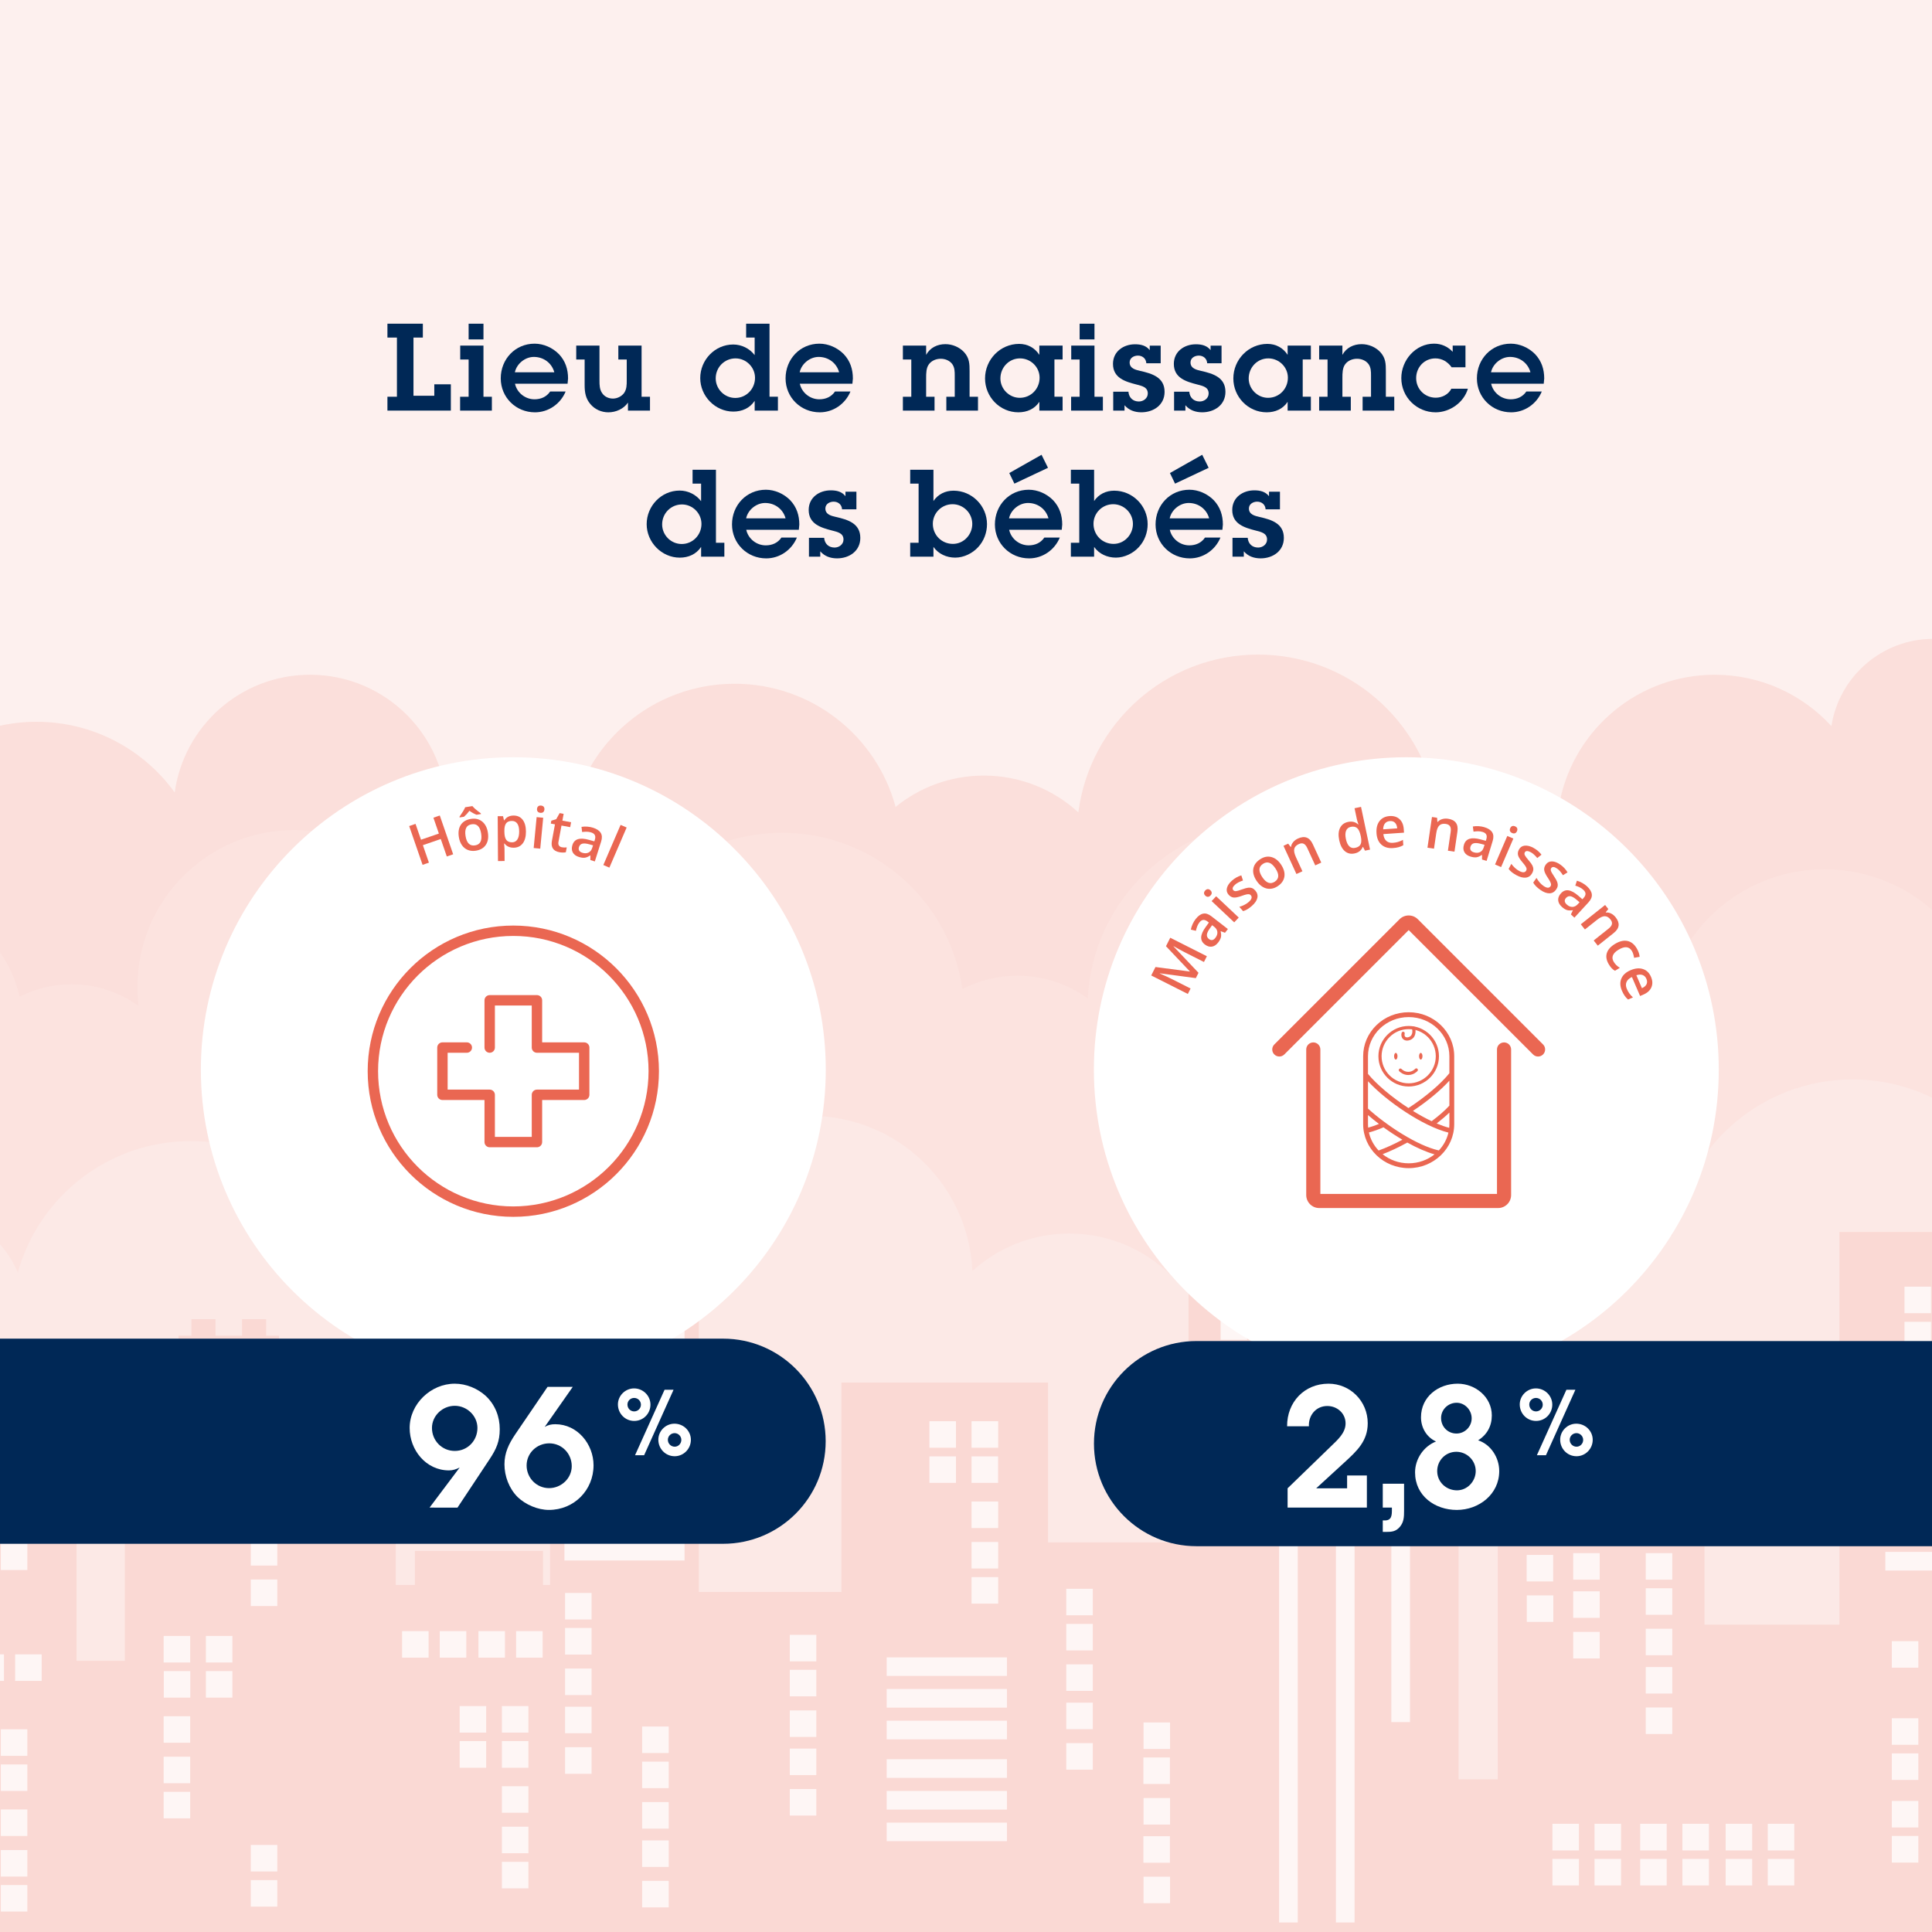 <?xml version="1.0" encoding="utf-8"?>
<!-- Generator: Adobe Illustrator 28.1.0, SVG Export Plug-In . SVG Version: 6.00 Build 0)  -->
<svg version="1.1" id="Calque_1" xmlns="http://www.w3.org/2000/svg" xmlns:xlink="http://www.w3.org/1999/xlink" x="0px" y="0px"
	 width="1200px" height="1200px" viewBox="0 0 1200 1200" style="enable-background:new 0 0 1200 1200;" xml:space="preserve">
<style type="text/css">
	.st0{fill:#FDF0EE;}
	.st1{clip-path:url(#SVGID_00000104663826022829123160000002784630685193585316_);}
	.st2{fill:#FFFFFF;}
	.st3{clip-path:url(#SVGID_00000173864573115190605580000014428236313591834504_);}
	.st4{fill:#F4AEA5;}
	.st5{fill:#EE8779;}
	.st6{fill:#214870;}
	.st7{fill:#203055;}
	.st8{fill:#FBE2DE;}
	.st9{fill:#EE8A7F;}
	.st10{fill:#E96752;}
	.st11{fill:#EB7866;}
	.st12{fill:#3C6083;}
	.st13{clip-path:url(#SVGID_00000072961413917746281590000006604714436858328202_);}
	.st14{clip-path:url(#SVGID_00000116952663094888488090000001603332005614073233_);}
	.st15{fill:#738FA8;}
	.st16{fill:#D1DAE2;}
	.st17{fill:#B7C3D1;}
	.st18{fill:#F7F7FC;}
	.st19{fill:#EEEEF8;}
	.st20{clip-path:url(#SVGID_00000030488894701368011910000002941834688933458339_);}
	.st21{fill:#002856;}
	.st22{fill:#1C2E52;}
	.st23{clip-path:url(#SVGID_00000083781734731402364860000018344559785951787413_);}
	.st24{fill:#EA6752;}
	.st25{clip-path:url(#SVGID_00000139281095448748291350000000006816110044176821_);}
	.st26{clip-path:url(#SVGID_00000107575635933818207660000015808219018977971365_);}
	.st27{clip-path:url(#SVGID_00000014633390784079512270000002989514366909325699_);}
	.st28{fill:#CBD8F0;}
	.st29{fill:#1E2F54;}
	.st30{fill:#F1AF9F;}
	.st31{fill:#808196;}
	.st32{fill:#F08474;}
	.st33{fill:#7095CE;}
	.st34{fill:#437ABD;}
	.st35{fill:#B4B6D4;}
	.st36{fill:#A5A6C2;}
	.st37{fill:#F18A9A;}
	.st38{fill:#010202;}
	.st39{fill:#7177B7;}
	.st40{fill:#F39E8F;}
	.st41{fill:#EB6852;}
	.st42{fill:#D3D3EB;}
	.st43{opacity:0.2;clip-path:url(#SVGID_00000014633390784079512270000002989514366909325699_);}
	.st44{clip-path:url(#SVGID_00000112634173923821857030000006673602983268944045_);}
	.st45{clip-path:url(#SVGID_00000179636542054225403360000017562940685526012289_);}
	.st46{fill:#626374;}
	.st47{fill:#EF806C;}
	.st48{fill:#F08275;}
	.st49{fill:#F08B7A;}
	.st50{fill:#AEC1E5;}
	.st51{fill:#DCE5F5;}
	.st52{opacity:0.41;clip-path:url(#SVGID_00000014633390784079512270000002989514366909325699_);}
	.st53{clip-path:url(#SVGID_00000114771239341176923270000006542923619836821678_);}
	.st54{clip-path:url(#SVGID_00000060028924496685853180000000044436554602194858_);}
	.st55{fill:#AFD5F3;}
	.st56{opacity:0.5;clip-path:url(#SVGID_00000014633390784079512270000002989514366909325699_);}
	.st57{clip-path:url(#SVGID_00000124155732824889872340000018140856713102109323_);}
	.st58{clip-path:url(#SVGID_00000084510923186768022750000014128997665649762218_);}
	.st59{fill:#C6C8E6;}
	.st60{fill:#EF8774;}
	.st61{clip-path:url(#SVGID_00000042731456223781378870000007255429865669481138_);}
	.st62{fill:#1B3155;}
	.st63{fill:#FDE8E6;}
	.st64{fill:#F08A7A;}
	.st65{fill:#F7BDB3;}
	.st66{fill:#F5ABA1;}
	.st67{clip-path:url(#SVGID_00000041983092739498288050000011177370417296178854_);}
	.st68{clip-path:url(#SVGID_00000015341901071518740130000010171767938898955909_);}
	.st69{clip-path:url(#SVGID_00000020394837569811716320000003068202854974926749_);}
	.st70{clip-path:url(#SVGID_00000148654468078045152340000003590586039006441404_);}
	.st71{clip-path:url(#SVGID_00000000931495847705806740000007426672916084673710_);}
	.st72{clip-path:url(#SVGID_00000083783145720984570390000006680851946881303213_);}
	.st73{clip-path:url(#SVGID_00000002376285334362992590000003185190040169265301_);}
	.st74{clip-path:url(#SVGID_00000139972272975936377130000016452393321447419053_);}
	.st75{opacity:0.4;clip-path:url(#SVGID_00000021807037355269017870000014691350215072600194_);}
	.st76{clip-path:url(#SVGID_00000070837408139331443620000014941008934172735383_);}
	.st77{clip-path:url(#SVGID_00000061439016123685915330000003130468839356172433_);}
	.st78{fill-rule:evenodd;clip-rule:evenodd;fill:#F8C5BD;}
	.st79{fill-rule:evenodd;clip-rule:evenodd;fill:#F9CFC8;}
	.st80{fill-rule:evenodd;clip-rule:evenodd;fill:#FBDED9;}
	.st81{fill-rule:evenodd;clip-rule:evenodd;fill:#F6B7AD;}
	
		.st82{clip-path:url(#SVGID_00000061439016123685915330000003130468839356172433_);fill-rule:evenodd;clip-rule:evenodd;fill:#FFFFFF;}
	.st83{fill-rule:evenodd;clip-rule:evenodd;fill:#FFFFFF;}
	
		.st84{clip-path:url(#SVGID_00000060022978638754547290000007020873624961674120_);fill-rule:evenodd;clip-rule:evenodd;fill:#FFFFFF;}
	.st85{clip-path:url(#SVGID_00000060022978638754547290000007020873624961674120_);fill:#EB6751;}
	.st86{clip-path:url(#SVGID_00000060022978638754547290000007020873624961674120_);fill:#E95A43;}
	.st87{clip-path:url(#SVGID_00000060022978638754547290000007020873624961674120_);fill:#1B3155;}
	.st88{clip-path:url(#SVGID_00000141447418022410443330000000123014793770845874_);}
	.st89{clip-path:url(#SVGID_00000060017224434725315860000000303066784388998812_);}
	.st90{clip-path:url(#SVGID_00000165224151600098456120000005678644770396694429_);}
	.st91{clip-path:url(#SVGID_00000183220865601568133940000013213943731859053983_);}
	.st92{clip-path:url(#SVGID_00000155852263731470110250000000334817451410411177_);}
	.st93{clip-path:url(#SVGID_00000101068277915738699890000016561792984088292742_);}
	.st94{clip-path:url(#SVGID_00000022538018586468462530000007580278793849699972_);}
	.st95{clip-path:url(#SVGID_00000129888793607722771100000007141304693048807099_);}
	.st96{fill:#F49E92;}
	.st97{fill:#EB6851;}
	.st98{fill:#232638;}
	.st99{clip-path:url(#SVGID_00000110433303243652666520000000863585752117190792_);}
	.st100{fill:#232323;}
	.st101{fill:#B3B3B3;}
	.st102{fill:#F2F2F2;}
	.st103{clip-path:url(#SVGID_00000059290441459548287200000009578143351252468887_);}
	.st104{fill:#F5ADA0;}
	.st105{clip-path:url(#SVGID_00000090991254983495020600000001113011961169452945_);}
	.st106{fill:#7096CE;}
	.st107{clip-path:url(#SVGID_00000181792847285294133470000006565693644000882335_);}
	.st108{fill:#E8897F;}
	.st109{fill:#ED6F71;}
	.st110{clip-path:url(#SVGID_00000142178061697308265710000006926231171783463826_);}
	.st111{clip-path:url(#SVGID_00000083069866110046850400000006944917869626489271_);}
	.st112{fill:#BD5252;}
	.st113{fill:#E6EDF9;}
	.st114{fill:#CF595A;}
	.st115{clip-path:url(#SVGID_00000133494431458742428810000007216201087883444389_);}
	.st116{clip-path:url(#SVGID_00000119080482968406956510000003874389634678991028_);}
	.st117{clip-path:url(#SVGID_00000031188127759451406390000001791482513587061905_);}
	.st118{fill:#333333;}
	.st119{fill:#573135;}
	.st120{fill:#D2DAF0;}
	.st121{clip-path:url(#SVGID_00000044900401944575468740000002725928380235995816_);}
	.st122{clip-path:url(#SVGID_00000103945630449650266920000015475665403887601810_);}
	.st123{clip-path:url(#SVGID_00000084523422898735844790000004553137182482926241_);}
	.st124{fill:#351B21;}
	.st125{fill:#D16161;}
	.st126{fill:#806769;}
	.st127{fill:#EE7776;}
	.st128{fill:#AFC0E4;}
	.st129{clip-path:url(#SVGID_00000170258515011106485370000008121800378583569855_);}
	.st130{fill:#437BBE;}
	.st131{fill:#F08773;}
	.st132{clip-path:url(#SVGID_00000082325968485564815110000011574915950818155927_);}
	.st133{clip-path:url(#SVGID_00000139982797285508625880000012847340216974815670_);}
	.st134{clip-path:url(#SVGID_00000129169552378414080990000012115779652825675171_);}
	.st135{fill:#F29088;}
	.st136{clip-path:url(#SVGID_00000022520835678385381750000002436090694599063200_);}
	.st137{clip-path:url(#SVGID_00000062176337291410626370000018066965536285715337_);}
	.st138{clip-path:url(#SVGID_00000068670107481360058140000004961432648166686609_);}
	.st139{clip-path:url(#SVGID_00000062897182104852815730000015568135997438000544_);}
	.st140{clip-path:url(#SVGID_00000009582073418248614770000004681609939892848780_);}
	.st141{clip-path:url(#SVGID_00000095341179285963712880000010607743710004829373_);}
	.st142{clip-path:url(#SVGID_00000102521658151167569330000009732374718554664078_);}
	.st143{clip-path:url(#SVGID_00000168810745974992167110000004245491648361536641_);}
	.st144{clip-path:url(#SVGID_00000036956351018883214820000005510894390042927550_);}
	.st145{clip-path:url(#SVGID_00000031928405025304818470000016644353587158492843_);}
	.st146{clip-path:url(#SVGID_00000079488173485611941740000000834641598308201861_);}
	.st147{clip-path:url(#SVGID_00000183230083576616945560000004460665254143238834_);}
	.st148{clip-path:url(#SVGID_00000110472275009280299040000018207700016285820324_);}
	.st149{clip-path:url(#SVGID_00000102540409629218699250000012376895722019287972_);}
	.st150{clip-path:url(#SVGID_00000098927399760823892660000007121272732474849211_);}
	.st151{clip-path:url(#SVGID_00000056407806615883260400000017533028855624794558_);}
	.st152{clip-path:url(#SVGID_00000031193728260394847440000010597816948487462078_);}
	.st153{clip-path:url(#SVGID_00000023271532155448329610000008248633663830225850_);}
	.st154{clip-path:url(#SVGID_00000160190245530960252490000005489322398650369931_);}
	.st155{clip-path:url(#SVGID_00000039118711847852251260000006552465327790360491_);}
	.st156{fill:#EF7F6C;}
	.st157{fill:#E95A43;}
	.st158{fill:#F19686;}
	.st159{fill:#F08674;}
	.st160{fill:#EE7864;}
	.st161{fill:#E84B31;}
	.st162{opacity:0.66;clip-path:url(#SVGID_00000058568863476850277890000003547210705061519522_);}
	.st163{clip-path:url(#SVGID_00000039132625599816815710000011283073920655411639_);}
	.st164{clip-path:url(#SVGID_00000112633160968972814290000002472909521660844705_);}
	.st165{clip-path:url(#SVGID_00000039129954141764974540000005190510867106260138_);}
	.st166{clip-path:url(#SVGID_00000153705792836418785440000017581494714989820863_);}
	.st167{clip-path:url(#SVGID_00000018946653070337319320000013191632861532235396_);}
	.st168{clip-path:url(#SVGID_00000043448781981066667530000001757246319187425208_);}
	.st169{clip-path:url(#SVGID_00000022528840169716949670000012772093838883533978_);}
	.st170{clip-path:url(#SVGID_00000022528840169716949670000012772093838883533978_);fill:#F19686;}
	.st171{clip-path:url(#SVGID_00000022528840169716949670000012772093838883533978_);fill:#F08674;}
	.st172{clip-path:url(#SVGID_00000022528840169716949670000012772093838883533978_);fill:#EE7864;}
	.st173{clip-path:url(#SVGID_00000022528840169716949670000012772093838883533978_);fill:#EF7F6C;}
	.st174{clip-path:url(#SVGID_00000022528840169716949670000012772093838883533978_);fill:#EB6851;}
	.st175{clip-path:url(#SVGID_00000022528840169716949670000012772093838883533978_);fill:#E95A43;}
	.st176{clip-path:url(#SVGID_00000022528840169716949670000012772093838883533978_);fill:#E84B31;}
	.st177{opacity:0.66;clip-path:url(#SVGID_00000134946924844070218130000016826823687572315575_);}
	.st178{clip-path:url(#SVGID_00000168092396780459423360000002829300071783822778_);}
	.st179{clip-path:url(#SVGID_00000116222057449521663850000013094604291924579207_);fill:#EF7F6C;}
	.st180{clip-path:url(#SVGID_00000116222057449521663850000013094604291924579207_);fill:#EB6851;}
	.st181{clip-path:url(#SVGID_00000116222057449521663850000013094604291924579207_);fill:#E95A43;}
	.st182{clip-path:url(#SVGID_00000116222057449521663850000013094604291924579207_);}
	.st183{clip-path:url(#SVGID_00000111887147407836163870000016377980144241039513_);}
	.st184{clip-path:url(#SVGID_00000012465269413804452610000002098635847254942347_);}
	.st185{clip-path:url(#SVGID_00000007386240690811552720000011127211997444234909_);}
	.st186{fill:#1F2042;}
	.st187{fill:#41498E;}
	.st188{fill:#EDD3B2;}
	.st189{clip-path:url(#SVGID_00000086649279539882801720000015178393600294465427_);}
	.st190{fill:#393046;}
	.st191{clip-path:url(#SVGID_00000137846889169853590370000017712424879277754773_);}
	.st192{fill:#E89F8A;}
	.st193{fill:#8EB5E1;}
	.st194{fill:#2F2627;}
	.st195{opacity:0.7;clip-path:url(#SVGID_00000137846889169853590370000017712424879277754773_);}
	.st196{clip-path:url(#SVGID_00000072249756106855487330000001131142033879197316_);}
	.st197{clip-path:url(#SVGID_00000033347956981636958310000014947258186562735764_);}
	.st198{fill:#E37A5D;}
	.st199{opacity:0.4;clip-path:url(#SVGID_00000137846889169853590370000017712424879277754773_);}
	.st200{clip-path:url(#SVGID_00000164509075909945182550000010246187093976378552_);}
	.st201{clip-path:url(#SVGID_00000129191815144469872330000014579465763814227074_);}
	.st202{opacity:0.3;clip-path:url(#SVGID_00000137846889169853590370000017712424879277754773_);}
	.st203{clip-path:url(#SVGID_00000067223842338761349250000017365029008085899960_);}
	.st204{clip-path:url(#SVGID_00000107556704427326251130000000769310469724800181_);}
	.st205{clip-path:url(#SVGID_00000023964628561581961820000013435862770949894824_);}
	.st206{clip-path:url(#SVGID_00000180356888410736788260000005212415167491781547_);}
	.st207{fill:#F1F8FE;}
	.st208{fill:#C6D6EB;}
	.st209{clip-path:url(#SVGID_00000143589013452459181320000013269064397104831890_);}
	.st210{clip-path:url(#SVGID_00000168100389979129614580000004435052704980416428_);}
	.st211{fill:#1D2243;}
	.st212{fill:#464A89;}
	.st213{fill:#C9695B;}
	.st214{fill:#D87B68;}
	.st215{fill:#F08B79;}
	.st216{fill:#F08468;}
	.st217{opacity:0.2;clip-path:url(#SVGID_00000137846889169853590370000017712424879277754773_);}
	.st218{clip-path:url(#SVGID_00000046338929571414213810000011824157103284623262_);}
	.st219{clip-path:url(#SVGID_00000152984570477183704250000003015274559972968832_);}
	.st220{clip-path:url(#SVGID_00000033367355589059675870000013313659069848571321_);}
	.st221{clip-path:url(#SVGID_00000034067132576114986270000008192195933543144624_);}
	.st222{clip-path:url(#SVGID_00000045581002600505735020000011194535763503194012_);}
	.st223{clip-path:url(#SVGID_00000080189223622142706790000003519626780716407169_);}
	.st224{opacity:0.5;clip-path:url(#SVGID_00000137846889169853590370000017712424879277754773_);}
	.st225{clip-path:url(#SVGID_00000005244233151784138680000001868539872327566250_);}
	.st226{clip-path:url(#SVGID_00000074422444847414634440000001738815769965857445_);}
	.st227{clip-path:url(#SVGID_00000141445454873391012790000018279439963784682166_);}
	.st228{clip-path:url(#SVGID_00000036224234198253023820000014878046138591804333_);}
	.st229{clip-path:url(#SVGID_00000064332813667343653600000004381271097897271979_);}
	.st230{clip-path:url(#SVGID_00000124884272287009488130000004800024911699569824_);}
	.st231{clip-path:url(#SVGID_00000031185527001490534720000004391566828915895438_);}
	.st232{clip-path:url(#SVGID_00000170271117481853279800000017232484960354994872_);}
	.st233{clip-path:url(#SVGID_00000147221415875498813940000010176465152094141855_);}
	.st234{clip-path:url(#SVGID_00000031915826663219566960000012171261397379749291_);}
	.st235{clip-path:url(#SVGID_00000054244288864893848440000003344496254795027897_);}
	.st236{clip-path:url(#SVGID_00000181057942936905087620000014963526215304410276_);}
	.st237{fill:#EC9D85;}
	.st238{clip-path:url(#SVGID_00000134223457848182212700000001349401502084985239_);}
	.st239{clip-path:url(#SVGID_00000131365825318261154620000005544278785303052164_);}
	.st240{fill:#FDE3D1;}
	.st241{fill:#F49F8B;}
	.st242{fill:#EF785D;}
	.st243{fill:#2E2122;}
	.st244{opacity:0.4;clip-path:url(#SVGID_00000131365825318261154620000005544278785303052164_);}
	.st245{clip-path:url(#SVGID_00000145024958690904662960000016208922869705154689_);}
	.st246{clip-path:url(#SVGID_00000013153090755004117910000007317877012916530340_);}
	.st247{clip-path:url(#SVGID_00000005254480980671934700000011189027419366506664_);}
	.st248{fill:#BC4753;}
	.st249{clip-path:url(#SVGID_00000142896235306376091680000016258257183415181482_);}
	.st250{clip-path:url(#SVGID_00000134969860680513066330000000195299945559613847_);}
	.st251{clip-path:url(#SVGID_00000170280846269490779530000009957163169880570017_);}
	.st252{opacity:0.5;clip-path:url(#SVGID_00000170280846269490779530000009957163169880570017_);}
	.st253{clip-path:url(#SVGID_00000053546838624761473970000009072386924747562633_);}
	.st254{clip-path:url(#SVGID_00000041288979573534706270000014865819493957619096_);}
	.st255{clip-path:url(#SVGID_00000049913301667015836490000010829460077294838710_);}
	.st256{clip-path:url(#SVGID_00000032650961657356501770000013008827661659340162_);}
	.st257{clip-path:url(#SVGID_00000009577074497598971910000013673457276617692337_);fill:#FFFFFF;}
</style>
<g>
	<g>
		<g>
			<rect x="-5.28" y="-1" class="st0" width="1210" height="1202"/>
		</g>
	</g>
</g>
<g>
	<defs>
		<rect id="SVGID_00000030468471617351521140000007249030674455135896_" x="-8" y="-0.32" width="1216" height="1206"/>
	</defs>
	<clipPath id="SVGID_00000178895738501794932960000006347280226387405459_">
		<use xlink:href="#SVGID_00000030468471617351521140000007249030674455135896_"  style="overflow:visible;"/>
	</clipPath>
	<g style="clip-path:url(#SVGID_00000178895738501794932960000006347280226387405459_);">
		<path class="st21" d="M240.64,246.42h5.9v-36.75h-5.9v-8.62h22v8.62h-5.82v36.14h12.93v-7.11h10.28v16.33h-39.39V246.42z"/>
		<path class="st21" d="M300.29,246.42h5.22v8.62h-19.73v-8.62h5.29v-23.14h-5.22v-8.62h14.44V246.42z M300.29,210.81h-9.22v-9.75
			h9.22V210.81z"/>
		<path class="st21" d="M351.32,243.17c-3.18,7.71-10.66,12.93-19.05,12.93c-11.79,0-21.25-9.22-21.25-21.09
			c0-11.95,9-21.55,21.02-21.55c5.59,0,11.19,2.5,15.12,6.5c4.01,4.23,5.67,9.38,5.67,15.12l-0.3,3.25h-32.66
			c1.21,5.59,6.35,9.68,12.1,9.68c4.01,0,7.48-1.51,9.75-4.84H351.32z M344.29,231.22c-1.59-5.82-6.73-9.53-12.7-9.53
			c-5.44,0-10.66,4.23-11.79,9.53H344.29z"/>
		<path class="st21" d="M398.5,246.42h5.22v8.62h-13.68v-4.99c-2.65,3.93-7.49,6.05-12.17,6.05c-4.31,0-8.39-1.81-11.19-5.14
			c-2.95-3.48-3.55-7.33-3.55-11.72v-15.95h-5.22v-8.62h14.44v21.85c0,2.57,0.08,5.37,1.59,7.56c1.51,2.34,4.08,3.48,6.8,3.48
			c2.57,0,5.22-1.29,6.8-3.33c1.74-2.42,1.74-5.14,1.74-7.94v-13h-5.22v-8.62h14.44V246.42z"/>
		<path class="st21" d="M468.73,248.99c-3.02,4.54-7.86,6.65-13.23,6.65c-11.27,0-20.57-9.6-20.57-20.79
			c0-11.27,9.07-20.87,20.49-20.87c5.14,0,10.13,2.42,13.31,6.58v-10.89h-5.29v-8.62h14.52v45.36h5.22v8.62h-14.44V248.99z
			 M468.96,234.7c0-6.65-5.52-12.1-12.1-12.1c-6.88,0-12.32,5.52-12.32,12.4c0,6.65,5.44,12.17,12.17,12.17
			C463.59,247.17,468.96,241.5,468.96,234.7z"/>
		<path class="st21" d="M528.23,243.17c-3.18,7.71-10.66,12.93-19.05,12.93c-11.79,0-21.25-9.22-21.25-21.09
			c0-11.95,9-21.55,21.02-21.55c5.59,0,11.19,2.5,15.12,6.5c4.01,4.23,5.67,9.38,5.67,15.12l-0.3,3.25h-32.66
			c1.21,5.59,6.35,9.68,12.1,9.68c4.01,0,7.48-1.51,9.75-4.84H528.23z M521.19,231.22c-1.59-5.82-6.73-9.53-12.7-9.53
			c-5.44,0-10.66,4.23-11.79,9.53H521.19z"/>
		<path class="st21" d="M566.02,223.28h-5.22v-8.62h14.44v5.75c2.42-4.46,6.96-6.65,11.95-6.65c4.39,0,8.69,1.82,11.64,4.99
			c3.33,3.71,3.4,7.26,3.4,11.87v15.8h5.22v8.62h-19.66v-8.62h5.22v-13.08c0-2.5,0-5.07-1.59-7.26c-1.66-2.19-4.39-3.25-7.11-3.25
			c-2.8,0-5.67,1.13-7.33,3.4c-1.74,2.27-1.74,5.75-1.74,8.47v11.72h5.22v8.62H560.8v-8.62h5.22V223.28z"/>
		<path class="st21" d="M645.55,249.59c-2.95,4.46-7.71,6.5-13,6.5c-11.57,0-20.72-9.6-20.72-21.02c0-11.72,9.38-21.47,21.17-21.47
			c5.22,0,9.75,2.42,12.55,6.8v-5.75H660v8.62h-5.07v23.14H660v8.62h-14.44V249.59z M645.71,234.62c0-6.65-5.52-12.02-12.17-12.02
			c-6.88,0-12.17,5.67-12.17,12.47c0,6.58,5.52,12.02,12.02,12.02C640.34,247.1,645.71,241.5,645.71,234.62z"/>
		<path class="st21" d="M679.8,246.42h5.22v8.62h-19.73v-8.62h5.29v-23.14h-5.22v-8.62h14.44V246.42z M679.8,210.81h-9.22v-9.75
			h9.22V210.81z"/>
		<path class="st21" d="M700.89,243.32c0.3,3.63,2.72,6.05,6.5,6.05c2.8,0,5.52-1.97,5.52-4.99c0-4.01-3.78-4.69-6.88-5.52
			c-7.03-1.81-14.74-4.01-14.74-12.85c0-7.71,6.5-12.17,13.68-12.17c3.63,0,6.88,0.76,9.15,3.63v-2.8h6.8v10.96H712
			c-0.15-2.87-2.34-4.76-5.22-4.76c-2.5,0-5.14,1.44-5.14,4.23c0,3.78,3.71,4.61,6.65,5.29c7.26,1.66,15.05,3.93,15.05,13
			c0,8.17-6.88,12.7-14.44,12.7c-4.08,0-7.79-1.29-10.43-4.39v3.33h-7.03v-11.72H700.89z"/>
		<path class="st21" d="M738.69,243.32c0.3,3.63,2.72,6.05,6.5,6.05c2.8,0,5.52-1.97,5.52-4.99c0-4.01-3.78-4.69-6.88-5.52
			c-7.03-1.81-14.74-4.01-14.74-12.85c0-7.71,6.5-12.17,13.68-12.17c3.63,0,6.88,0.76,9.15,3.63v-2.8h6.8v10.96h-8.92
			c-0.15-2.87-2.34-4.76-5.22-4.76c-2.5,0-5.14,1.44-5.14,4.23c0,3.78,3.71,4.61,6.65,5.29c7.26,1.66,15.05,3.93,15.05,13
			c0,8.17-6.88,12.7-14.44,12.7c-4.08,0-7.79-1.29-10.43-4.39v3.33h-7.03v-11.72H738.69z"/>
		<path class="st21" d="M799.77,249.59c-2.95,4.46-7.71,6.5-13,6.5c-11.57,0-20.72-9.6-20.72-21.02c0-11.72,9.38-21.47,21.17-21.47
			c5.22,0,9.75,2.42,12.55,6.8v-5.75h14.44v8.62h-5.07v23.14h5.07v8.62h-14.44V249.59z M799.93,234.62
			c0-6.65-5.52-12.02-12.17-12.02c-6.88,0-12.17,5.67-12.17,12.47c0,6.58,5.52,12.02,12.02,12.02
			C794.56,247.1,799.93,241.5,799.93,234.62z"/>
		<path class="st21" d="M824.57,223.28h-5.22v-8.62h14.44v5.75c2.42-4.46,6.96-6.65,11.95-6.65c4.39,0,8.7,1.82,11.64,4.99
			c3.33,3.71,3.4,7.26,3.4,11.87v15.8H866v8.62h-19.66v-8.62h5.22v-13.08c0-2.5,0-5.07-1.59-7.26c-1.66-2.19-4.38-3.25-7.11-3.25
			c-2.8,0-5.67,1.13-7.33,3.4c-1.74,2.27-1.74,5.75-1.74,8.47v11.72h5.22v8.62h-19.66v-8.62h5.22V223.28z"/>
		<path class="st21" d="M911.74,241.43c-2.5,8.54-11.19,14.67-20.04,14.67c-11.72,0-21.32-9.45-21.32-21.25
			c0-11.19,8.85-21.4,20.34-21.4c4.54,0,8.54,1.81,11.57,5.07v-3.86h7.94v13.46h-8.62c-1.13-1.66-2.65-3.02-4.31-4.01
			c-1.74-0.98-3.7-1.51-5.75-1.51c-6.88,0-11.95,5.52-11.95,12.25c0,6.88,5.44,12.17,12.17,12.17c3.93,0,7.94-2.04,9.68-5.59H911.74
			z"/>
		<path class="st21" d="M957.63,243.17c-3.17,7.71-10.66,12.93-19.05,12.93c-11.79,0-21.25-9.22-21.25-21.09
			c0-11.95,9-21.55,21.02-21.55c5.59,0,11.19,2.5,15.12,6.5c4.01,4.23,5.67,9.38,5.67,15.12l-0.3,3.25h-32.66
			c1.21,5.59,6.35,9.68,12.1,9.68c4.01,0,7.49-1.51,9.75-4.84H957.63z M950.59,231.22c-1.59-5.82-6.73-9.53-12.7-9.53
			c-5.44,0-10.66,4.23-11.79,9.53H950.59z"/>
	</g>
	<g style="clip-path:url(#SVGID_00000178895738501794932960000006347280226387405459_);">
		<path class="st21" d="M435.46,339.71c-3.02,4.54-7.86,6.65-13.23,6.65c-11.27,0-20.57-9.6-20.57-20.79
			c0-11.27,9.07-20.87,20.49-20.87c5.14,0,10.13,2.42,13.31,6.58v-10.89h-5.29v-8.62h14.52v45.36h5.22v8.62h-14.44V339.71z
			 M435.69,325.42c0-6.65-5.52-12.1-12.1-12.1c-6.88,0-12.32,5.52-12.32,12.4c0,6.65,5.44,12.17,12.17,12.17
			C430.32,337.89,435.69,332.22,435.69,325.42z"/>
		<path class="st21" d="M494.96,333.89c-3.18,7.71-10.66,12.93-19.05,12.93c-11.79,0-21.25-9.22-21.25-21.09
			c0-11.95,9-21.55,21.02-21.55c5.59,0,11.19,2.5,15.12,6.5c4.01,4.23,5.67,9.38,5.67,15.12l-0.3,3.25h-32.66
			c1.21,5.59,6.35,9.68,12.1,9.68c4.01,0,7.48-1.51,9.75-4.84H494.96z M487.93,321.94c-1.59-5.82-6.73-9.53-12.7-9.53
			c-5.44,0-10.66,4.23-11.79,9.53H487.93z"/>
		<path class="st21" d="M511.89,334.04c0.3,3.63,2.72,6.05,6.5,6.05c2.8,0,5.52-1.97,5.52-4.99c0-4.01-3.78-4.69-6.88-5.52
			c-7.03-1.81-14.74-4.01-14.74-12.85c0-7.71,6.5-12.17,13.69-12.17c3.63,0,6.88,0.76,9.15,3.63v-2.8h6.8v10.96h-8.92
			c-0.15-2.87-2.34-4.76-5.22-4.76c-2.49,0-5.14,1.44-5.14,4.23c0,3.78,3.7,4.61,6.65,5.29c7.26,1.66,15.05,3.93,15.05,13
			c0,8.17-6.88,12.7-14.44,12.7c-4.08,0-7.79-1.29-10.43-4.38v3.33h-7.03v-11.72H511.89z"/>
		<path class="st21" d="M579.78,311.2c2.87-4.23,7.33-6.43,12.47-6.43c11.42,0,20.79,9.38,20.79,20.79c0,5.22-1.89,10.36-5.44,14.21
			c-3.55,3.93-9,6.58-14.29,6.58c-5.37,0-10.43-2.27-13.53-6.65v6.05h-14.44v-8.62h5.22v-36.75h-5.22v-8.62h14.44V311.2z
			 M579.4,325.34c0,7.03,5.52,12.48,12.48,12.48c6.8,0,12.02-5.82,12.02-12.4c0-6.73-5.52-12.25-12.25-12.25
			C584.92,313.17,579.4,318.61,579.4,325.34z"/>
		<path class="st21" d="M658.25,333.89c-3.17,7.71-10.66,12.93-19.05,12.93c-11.79,0-21.25-9.22-21.25-21.09
			c0-11.95,9-21.55,21.02-21.55c5.59,0,11.19,2.5,15.12,6.5c4.01,4.23,5.67,9.38,5.67,15.12l-0.3,3.25H626.8
			c1.21,5.59,6.35,9.68,12.1,9.68c4.01,0,7.49-1.51,9.75-4.84H658.25z M651.22,321.94c-1.59-5.82-6.73-9.53-12.7-9.53
			c-5.44,0-10.66,4.23-11.79,9.53H651.22z M626.88,293.81l20.04-11.34l4.01,8.09l-20.87,9.83L626.88,293.81z"/>
		<path class="st21" d="M679.57,311.2c2.87-4.23,7.33-6.43,12.47-6.43c11.42,0,20.79,9.38,20.79,20.79c0,5.22-1.89,10.36-5.44,14.21
			c-3.55,3.93-9,6.58-14.29,6.58c-5.37,0-10.43-2.27-13.53-6.65v6.05h-14.44v-8.62h5.22v-36.75h-5.22v-8.62h14.44V311.2z
			 M679.19,325.34c0,7.03,5.52,12.48,12.47,12.48c6.8,0,12.02-5.82,12.02-12.4c0-6.73-5.52-12.25-12.25-12.25
			S679.19,318.61,679.19,325.34z"/>
		<path class="st21" d="M758.04,333.89c-3.17,7.71-10.66,12.93-19.05,12.93c-11.79,0-21.25-9.22-21.25-21.09
			c0-11.95,9-21.55,21.02-21.55c5.59,0,11.19,2.5,15.12,6.5c4.01,4.23,5.67,9.38,5.67,15.12l-0.3,3.25h-32.66
			c1.21,5.59,6.35,9.68,12.1,9.68c4.01,0,7.49-1.51,9.75-4.84H758.04z M751.01,321.94c-1.59-5.82-6.73-9.53-12.7-9.53
			c-5.44,0-10.66,4.23-11.79,9.53H751.01z M726.67,293.81l20.04-11.34l4.01,8.09l-20.87,9.83L726.67,293.81z"/>
		<path class="st21" d="M774.97,334.04c0.3,3.63,2.72,6.05,6.5,6.05c2.8,0,5.52-1.97,5.52-4.99c0-4.01-3.78-4.69-6.88-5.52
			c-7.03-1.81-14.74-4.01-14.74-12.85c0-7.71,6.5-12.17,13.68-12.17c3.63,0,6.88,0.76,9.15,3.63v-2.8h6.8v10.96h-8.92
			c-0.15-2.87-2.34-4.76-5.22-4.76c-2.5,0-5.14,1.44-5.14,4.23c0,3.78,3.71,4.61,6.65,5.29c7.26,1.66,15.05,3.93,15.05,13
			c0,8.17-6.88,12.7-14.44,12.7c-4.08,0-7.79-1.29-10.43-4.38v3.33h-7.03v-11.72H774.97z"/>
	</g>
	<g style="clip-path:url(#SVGID_00000178895738501794932960000006347280226387405459_);">
		<defs>
			<rect id="SVGID_00000112625892292220044780000003227292652796090008_" x="-8" y="-0.32" width="1216" height="1206"/>
		</defs>
		<clipPath id="SVGID_00000183209677018883422820000005651861835819435685_">
			<use xlink:href="#SVGID_00000112625892292220044780000003227292652796090008_"  style="overflow:visible;"/>
		</clipPath>
		<g style="opacity:0.4;clip-path:url(#SVGID_00000183209677018883422820000005651861835819435685_);">
			<g>
				<defs>
					<rect id="SVGID_00000113325352039324701510000013822702013435739785_" x="-17" y="151.68" width="1234" height="1055"/>
				</defs>
				<clipPath id="SVGID_00000133523030032510284310000001207209169269150102_">
					<use xlink:href="#SVGID_00000113325352039324701510000013822702013435739785_"  style="overflow:visible;"/>
				</clipPath>
				<g style="clip-path:url(#SVGID_00000133523030032510284310000001207209169269150102_);">
					<defs>
						<rect id="SVGID_00000060025428680790679620000004898992918793901485_" x="-8" y="158.68" width="1216" height="1047"/>
					</defs>
					<clipPath id="SVGID_00000017508455888378715130000003549614439173261198_">
						<use xlink:href="#SVGID_00000060025428680790679620000004898992918793901485_"  style="overflow:visible;"/>
					</clipPath>
					<g style="clip-path:url(#SVGID_00000017508455888378715130000003549614439173261198_);">
						<path class="st78" d="M-228.65,421.85c36.55,0,66.17,29.62,66.17,66.17c0,0.39-0.08,0.87-0.08,1.26
							c12.6-10.79,28.91-17.25,46.71-17.25c20.24,0,38.52,8.35,51.52,21.82c19.14-27.49,50.97-45.53,87.05-45.53
							c35.29,0,66.57,17.33,85.79,43.88c5.75-41.36,41.2-73.1,84.05-73.1c46.95,0,85,38.05,85,84.92c0,4.33-0.32,8.51-0.95,12.61
							c12.45-8.82,27.65-13.94,44.11-13.94c12.05,0,23.4,2.76,33.56,7.72c8.43-48.68,50.89-85.71,102.02-85.71
							c47.81,0,88.07,32.38,99.96,76.49c14.96-12.13,34.03-19.46,54.83-19.46c22.61,0,43.25,8.66,58.69,22.85
							c7.17-55.3,54.35-98,111.62-98c55.54,0,101.7,40.33,110.83,93.35c11.5-7.96,25.53-12.6,40.57-12.6
							c13.16,0,25.52,3.54,36.16,9.77c9.3-44.51,48.76-77.99,96.1-77.99c28.68,0,54.51,12.29,72.47,31.9
							c4.73-30.64,31.27-54.2,63.26-54.2c35.45,0,64.12,28.67,64.12,64.04c0,8.43-1.65,16.39-4.57,23.71h1.03
							c18.59,0,35.21,8.11,46.56,21.03c12.68-24.89,38.52-41.91,68.38-41.91c19.85,0,37.97,7.56,51.6,19.93
							c1.58-30.49,26.78-54.75,57.74-54.75c31.9,0,57.74,25.84,57.74,57.74c0,4.65-0.55,9.14-1.57,13.47
							c6.3-3.7,13.55-5.75,21.35-5.75c15.13,0,28.44,8.03,35.84,20.09c9.77-27.96,36.39-47.97,67.67-47.97
							c8.74,0,17.17,1.58,24.89,4.49c12.84-39.78,50.17-68.53,94.13-68.53s81.23,28.67,94.07,68.3v232.46H-340.75V509.6
							c0,0,23.79-0.39,49-1.66c-1.97-6.3-3.07-13-3.07-19.93C-294.82,451.47-265.2,421.85-228.65,421.85"/>
					</g>
					<g style="clip-path:url(#SVGID_00000017508455888378715130000003549614439173261198_);">
						<path class="st79" d="M1823.52,527.72c-51.61,0-95.49,32.69-112.11,78.54c-8.66-4.57-18.51-7.17-28.91-7.17
							c-25.76,0-47.82,15.76-57.11,38.13c-13-47.11-56.17-81.69-107.37-81.69c-22.37,0-43.17,6.62-60.58,17.88
							c-11.58-32.69-42.85-56.17-79.56-56.17c-46.63,0-84.44,37.81-84.44,84.45c0,11.26,2.2,21.98,6.22,31.74
							c-6.38-1.97-13.16-2.99-20.17-2.99c-17.49,0-33.48,6.62-45.45,17.49c0.16-2.36,0.24-4.73,0.24-7.09
							c0-55.77-45.22-100.91-100.99-100.91c-54.2,0-98.39,42.7-100.83,96.26c-15.91-14.41-37.03-23.16-60.18-23.16
							c-26.31,0-50.02,11.34-66.41,29.46c0.71-5.35,1.1-10.87,1.1-16.46c0-63.89-51.83-115.72-115.72-115.72
							c-61.92,0-112.49,48.6-115.64,109.81c-12.29-8.9-27.33-14.1-43.64-14.1c-12.37,0-23.95,2.99-34.19,8.27
							c-7.88-54.83-54.98-97.05-112.02-97.05c-55.3,0-101.38,39.7-111.23,92.17c-12.68-10.79-29.22-17.33-47.18-17.33
							c-17.96,0-34.35,6.46-47.11,17.25c-1.97-52.15-44.83-93.82-97.37-93.82c-53.88,0-97.52,43.64-97.52,97.52
							c0,4.02,0.24,7.96,0.71,11.82c-11.66-8.51-26-13.55-41.59-13.55c-11.66,0-22.61,2.76-32.3,7.8
							c-7.56-34.35-38.13-60.03-74.76-60.03c-23.95,0-45.38,11.03-59.48,28.28c-13.16-30.01-43.17-50.97-78.06-50.97
							c-47.11,0-85.23,38.21-85.23,85.32v3.54l-58.06,1.34v459.89h2223.19V541.82C1862.98,532.84,1843.83,527.72,1823.52,527.72"/>
					</g>
					<g style="clip-path:url(#SVGID_00000017508455888378715130000003549614439173261198_);">
						<path class="st80" d="M-187.06,680.86c51.52,0,95.47,32.77,112.1,78.54c8.67-4.57,18.43-7.17,28.91-7.17
							c25.76,0,47.82,15.75,57.11,38.21c13-47.11,56.17-81.69,107.37-81.69c22.37,0,43.17,6.54,60.58,17.88
							c11.58-32.77,42.85-56.17,79.56-56.17c46.63,0,84.45,37.81,84.45,84.45c0,11.19-2.21,21.9-6.23,31.74
							c6.38-1.97,13.16-3.07,20.17-3.07c17.49,0,33.4,6.62,45.45,17.57c-0.16-2.36-0.24-4.73-0.24-7.09
							c0-55.77,45.22-100.99,100.99-100.99c54.2,0,98.39,42.69,100.83,96.34c15.91-14.41,37.02-23.24,60.18-23.24
							c26.31,0,50.02,11.34,66.41,29.46c-0.71-5.36-1.18-10.79-1.18-16.39c0-63.97,51.83-115.8,115.8-115.8
							c61.92,0,112.49,48.68,115.56,109.81c12.37-8.82,27.41-14.02,43.72-14.02c12.29,0,23.95,2.99,34.19,8.27
							c7.88-54.91,54.99-97.05,112.02-97.05c55.3,0,101.38,39.7,111.23,92.17c12.68-10.79,29.15-17.33,47.19-17.33
							c17.96,0,34.34,6.46,47.11,17.17c1.89-52.07,44.74-93.74,97.36-93.74c53.81,0,97.52,43.64,97.52,97.44
							c0,4.02-0.31,7.96-0.79,11.9c11.66-8.59,26.07-13.63,41.67-13.63c11.58,0,22.61,2.84,32.22,7.8
							c7.64-34.35,38.21-60.03,74.84-60.03c23.95,0,45.38,11.03,59.39,28.28c13.26-29.94,43.27-50.89,78.15-50.89
							c15.76,0,30.49,4.25,43.19,11.74v518.42H-343.42V811.47h37.65c-0.31-3.78-0.55-7.48-0.55-11.34
							C-306.32,734.27-252.91,680.86-187.06,680.86"/>
					</g>
					<g style="clip-path:url(#SVGID_00000017508455888378715130000003549614439173261198_);">
						<polygon class="st81" points="207.53,884.41 245.81,884.41 245.81,984.46 257.71,984.46 257.71,963.27 337.27,963.27 
							337.27,984.46 341.68,984.46 341.68,768.62 341.68,730.41 341.68,685.67 376.34,685.67 376.34,754.75 434.08,795.4 
							434.08,988.79 522.62,988.79 522.62,858.73 650.95,858.73 650.95,957.99 738.23,957.99 738.23,745.77 794.71,745.77 
							794.71,927.19 905.94,927.19 905.94,1105.14 930.28,1105.14 930.28,878.19 1058.68,878.19 1058.68,1009.12 1142.5,1009.12 
							1142.5,765.23 1270.83,765.23 1270.83,1009.12 1326.68,1009.12 1326.68,765.23 1455,765.23 1455,856.77 1536.93,856.77 
							1536.93,920.97 1583.09,920.97 1583.09,1034.01 1624.37,1034.01 1624.37,848.26 1821.21,848.26 1821.21,1219.76 
							1675.96,1219.76 1624.37,1219.76 1583.09,1219.76 1547.56,1219.76 1536.93,1219.76 1526.69,1219.76 1455,1219.76 
							1408.6,1219.76 1366.22,1219.76 1326.68,1219.76 1270.83,1219.76 1237.9,1219.76 1159.6,1219.76 1142.5,1219.76 
							1058.68,1219.76 1031.27,1219.76 990.39,1219.76 930.28,1219.76 905.94,1219.76 862.07,1219.76 794.71,1219.76 
							777.62,1219.76 757.06,1219.76 738.23,1219.76 650.95,1219.76 623.61,1219.76 563.67,1219.76 522.62,1219.76 434.08,1219.76 
							425.1,1219.76 351.76,1219.76 341.68,1219.76 245.81,1219.76 232.1,1219.76 207.53,1219.76 185.94,1219.76 86.06,1219.76 
							77.55,1219.76 47.53,1219.76 38.16,1219.76 -70.47,1219.76 -87.64,1219.76 -117.11,1219.76 -128.69,1219.76 -284.82,1219.76 
							-284.82,887.8 -264.26,887.8 -264.26,805.64 -247.16,805.64 -247.16,779.17 -228.81,779.17 -228.81,744.04 -204.15,744.04 
							-204.15,700.87 -197.77,700.87 -197.77,744.04 -173.19,744.04 -173.19,779.17 -154.76,779.17 -154.76,805.64 -137.66,805.64 
							-137.66,887.8 -117.11,887.8 -117.11,1043.54 -84.18,1043.54 -84.18,857.87 47.53,897.17 47.53,1031.56 77.55,1031.56 
							77.55,862.12 94.64,862.12 94.64,844.55 110.87,844.55 110.87,829.59 118.9,829.59 118.9,819.35 133.87,819.35 133.87,829.59 
							150.33,829.59 150.33,819.35 165.3,819.35 165.3,829.59 173.34,829.59 173.34,844.55 189.56,844.55 189.56,862.12 
							207.53,862.12 						"/>
					</g>
					<g style="clip-path:url(#SVGID_00000017508455888378715130000003549614439173261198_);">
						<rect x="0.5" y="936.88" class="st83" width="16.47" height="16.46"/>
					</g>
					<g style="clip-path:url(#SVGID_00000017508455888378715130000003549614439173261198_);">
						<rect x="0.5" y="958.7" class="st83" width="16.47" height="16.46"/>
					</g>
					<g style="clip-path:url(#SVGID_00000017508455888378715130000003549614439173261198_);">
						<rect x="-14.07" y="1027.55" class="st83" width="16.54" height="16.46"/>
					</g>
					<g style="clip-path:url(#SVGID_00000017508455888378715130000003549614439173261198_);">
						<rect x="9.41" y="1027.55" class="st83" width="16.47" height="16.46"/>
					</g>
					
						<rect x="0.5" y="1074.1" style="clip-path:url(#SVGID_00000017508455888378715130000003549614439173261198_);fill-rule:evenodd;clip-rule:evenodd;fill:#FFFFFF;" width="16.47" height="16.47"/>
					
						<rect x="0.5" y="1095.92" style="clip-path:url(#SVGID_00000017508455888378715130000003549614439173261198_);fill-rule:evenodd;clip-rule:evenodd;fill:#FFFFFF;" width="16.47" height="16.47"/>
					
						<rect x="0.5" y="1123.89" style="clip-path:url(#SVGID_00000017508455888378715130000003549614439173261198_);fill-rule:evenodd;clip-rule:evenodd;fill:#FFFFFF;" width="16.47" height="16.47"/>
					
						<rect x="0.5" y="1149.1" style="clip-path:url(#SVGID_00000017508455888378715130000003549614439173261198_);fill-rule:evenodd;clip-rule:evenodd;fill:#FFFFFF;" width="16.47" height="16.47"/>
					
						<rect x="0.5" y="1170.84" style="clip-path:url(#SVGID_00000017508455888378715130000003549614439173261198_);fill-rule:evenodd;clip-rule:evenodd;fill:#FFFFFF;" width="16.47" height="16.46"/>
					<g style="clip-path:url(#SVGID_00000017508455888378715130000003549614439173261198_);">
						<rect x="155.77" y="932.15" class="st83" width="16.47" height="16.47"/>
					</g>
					<g style="clip-path:url(#SVGID_00000017508455888378715130000003549614439173261198_);">
						<rect x="155.77" y="907.02" class="st83" width="16.47" height="16.46"/>
					</g>
					<g style="clip-path:url(#SVGID_00000017508455888378715130000003549614439173261198_);">
						<rect x="155.77" y="885.2" class="st83" width="16.47" height="16.46"/>
					</g>
					<g style="clip-path:url(#SVGID_00000017508455888378715130000003549614439173261198_);">
						<rect x="125.52" y="907.02" class="st83" width="16.47" height="16.46"/>
					</g>
					<g style="clip-path:url(#SVGID_00000017508455888378715130000003549614439173261198_);">
						<rect x="125.52" y="885.2" class="st83" width="16.47" height="16.46"/>
					</g>
					<g style="clip-path:url(#SVGID_00000017508455888378715130000003549614439173261198_);">
						<rect x="99.29" y="907.02" class="st83" width="16.46" height="16.46"/>
					</g>
					<g style="clip-path:url(#SVGID_00000017508455888378715130000003549614439173261198_);">
						<rect x="99.29" y="885.2" class="st83" width="16.46" height="16.46"/>
					</g>
					<g style="clip-path:url(#SVGID_00000017508455888378715130000003549614439173261198_);">
						<rect x="155.77" y="981.07" class="st83" width="16.47" height="16.47"/>
					</g>
					<g style="clip-path:url(#SVGID_00000017508455888378715130000003549614439173261198_);">
						<rect x="155.77" y="955.94" class="st83" width="16.47" height="16.46"/>
					</g>
					<g style="clip-path:url(#SVGID_00000017508455888378715130000003549614439173261198_);">
						<rect x="127.89" y="1016.12" class="st83" width="16.46" height="16.47"/>
					</g>
					<g style="clip-path:url(#SVGID_00000017508455888378715130000003549614439173261198_);">
						<rect x="127.89" y="1037.95" class="st83" width="16.46" height="16.47"/>
					</g>
					<g style="clip-path:url(#SVGID_00000017508455888378715130000003549614439173261198_);">
						<rect x="101.65" y="1016.12" class="st83" width="16.47" height="16.47"/>
					</g>
					<g style="clip-path:url(#SVGID_00000017508455888378715130000003549614439173261198_);">
						<rect x="101.73" y="1037.95" class="st83" width="16.46" height="16.47"/>
					</g>
					<g style="clip-path:url(#SVGID_00000017508455888378715130000003549614439173261198_);">
						<rect x="101.65" y="1065.99" class="st83" width="16.47" height="16.46"/>
					</g>
					
						<rect x="101.65" y="1091.12" style="clip-path:url(#SVGID_00000017508455888378715130000003549614439173261198_);fill-rule:evenodd;clip-rule:evenodd;fill:#FFFFFF;" width="16.47" height="16.47"/>
					
						<rect x="101.65" y="1112.94" style="clip-path:url(#SVGID_00000017508455888378715130000003549614439173261198_);fill-rule:evenodd;clip-rule:evenodd;fill:#FFFFFF;" width="16.47" height="16.47"/>
					
						<rect x="155.77" y="1167.77" style="clip-path:url(#SVGID_00000017508455888378715130000003549614439173261198_);fill-rule:evenodd;clip-rule:evenodd;fill:#FFFFFF;" width="16.47" height="16.47"/>
					
						<rect x="155.77" y="1145.94" style="clip-path:url(#SVGID_00000017508455888378715130000003549614439173261198_);fill-rule:evenodd;clip-rule:evenodd;fill:#FFFFFF;" width="16.47" height="16.47"/>
					<g style="clip-path:url(#SVGID_00000017508455888378715130000003549614439173261198_);">
						<rect x="249.75" y="1013.13" class="st83" width="16.46" height="16.46"/>
					</g>
					<g style="clip-path:url(#SVGID_00000017508455888378715130000003549614439173261198_);">
						<rect x="273.14" y="1013.13" class="st83" width="16.47" height="16.46"/>
					</g>
					<g style="clip-path:url(#SVGID_00000017508455888378715130000003549614439173261198_);">
						<rect x="297.17" y="1013.13" class="st83" width="16.46" height="16.46"/>
					</g>
					<g style="clip-path:url(#SVGID_00000017508455888378715130000003549614439173261198_);">
						<rect x="320.57" y="1013.13" class="st83" width="16.46" height="16.46"/>
					</g>
					<g style="clip-path:url(#SVGID_00000017508455888378715130000003549614439173261198_);">
						<rect x="285.51" y="1059.69" class="st83" width="16.46" height="16.46"/>
					</g>
					
						<rect x="285.51" y="1081.43" style="clip-path:url(#SVGID_00000017508455888378715130000003549614439173261198_);fill-rule:evenodd;clip-rule:evenodd;fill:#FFFFFF;" width="16.46" height="16.54"/>
					<g style="clip-path:url(#SVGID_00000017508455888378715130000003549614439173261198_);">
						<rect x="311.74" y="1059.69" class="st83" width="16.46" height="16.46"/>
					</g>
					
						<rect x="311.74" y="1081.43" style="clip-path:url(#SVGID_00000017508455888378715130000003549614439173261198_);fill-rule:evenodd;clip-rule:evenodd;fill:#FFFFFF;" width="16.46" height="16.54"/>
					
						<rect x="311.74" y="1109.47" style="clip-path:url(#SVGID_00000017508455888378715130000003549614439173261198_);fill-rule:evenodd;clip-rule:evenodd;fill:#FFFFFF;" width="16.46" height="16.46"/>
					
						<rect x="311.74" y="1134.6" style="clip-path:url(#SVGID_00000017508455888378715130000003549614439173261198_);fill-rule:evenodd;clip-rule:evenodd;fill:#FFFFFF;" width="16.46" height="16.47"/>
					
						<rect x="311.74" y="1156.42" style="clip-path:url(#SVGID_00000017508455888378715130000003549614439173261198_);fill-rule:evenodd;clip-rule:evenodd;fill:#FFFFFF;" width="16.46" height="16.47"/>
					<g style="clip-path:url(#SVGID_00000017508455888378715130000003549614439173261198_);">
						<rect x="350.58" y="819.98" class="st83" width="74.6" height="11.58"/>
					</g>
					<g style="clip-path:url(#SVGID_00000017508455888378715130000003549614439173261198_);">
						<rect x="350.58" y="839.67" class="st83" width="74.6" height="11.5"/>
					</g>
					<g style="clip-path:url(#SVGID_00000017508455888378715130000003549614439173261198_);">
						<rect x="350.58" y="859.36" class="st83" width="74.6" height="11.5"/>
					</g>
					<g style="clip-path:url(#SVGID_00000017508455888378715130000003549614439173261198_);">
						<rect x="350.58" y="878.98" class="st83" width="74.6" height="11.58"/>
					</g>
					<g style="clip-path:url(#SVGID_00000017508455888378715130000003549614439173261198_);">
						<rect x="350.58" y="898.75" class="st83" width="74.6" height="11.5"/>
					</g>
					<g style="clip-path:url(#SVGID_00000017508455888378715130000003549614439173261198_);">
						<rect x="350.58" y="918.36" class="st83" width="74.6" height="11.58"/>
					</g>
					<g style="clip-path:url(#SVGID_00000017508455888378715130000003549614439173261198_);">
						<rect x="350.58" y="938.06" class="st83" width="74.6" height="11.58"/>
					</g>
					<g style="clip-path:url(#SVGID_00000017508455888378715130000003549614439173261198_);">
						<rect x="350.58" y="957.75" class="st83" width="74.6" height="11.5"/>
					</g>
					<g style="clip-path:url(#SVGID_00000017508455888378715130000003549614439173261198_);">
						<rect x="350.97" y="1036.37" class="st83" width="16.46" height="16.47"/>
					</g>
					<g style="clip-path:url(#SVGID_00000017508455888378715130000003549614439173261198_);">
						<rect x="350.97" y="1011.16" class="st83" width="16.46" height="16.54"/>
					</g>
					<g style="clip-path:url(#SVGID_00000017508455888378715130000003549614439173261198_);">
						<rect x="350.97" y="989.42" class="st83" width="16.46" height="16.46"/>
					</g>
					
						<rect x="350.97" y="1085.21" style="clip-path:url(#SVGID_00000017508455888378715130000003549614439173261198_);fill-rule:evenodd;clip-rule:evenodd;fill:#FFFFFF;" width="16.46" height="16.54"/>
					<g style="clip-path:url(#SVGID_00000017508455888378715130000003549614439173261198_);">
						<rect x="350.97" y="1060.08" class="st83" width="16.46" height="16.46"/>
					</g>
					
						<rect x="398.87" y="1119.32" style="clip-path:url(#SVGID_00000017508455888378715130000003549614439173261198_);fill-rule:evenodd;clip-rule:evenodd;fill:#FFFFFF;" width="16.47" height="16.47"/>
					
						<rect x="398.87" y="1094.19" style="clip-path:url(#SVGID_00000017508455888378715130000003549614439173261198_);fill-rule:evenodd;clip-rule:evenodd;fill:#FFFFFF;" width="16.47" height="16.46"/>
					
						<rect x="398.87" y="1072.37" style="clip-path:url(#SVGID_00000017508455888378715130000003549614439173261198_);fill-rule:evenodd;clip-rule:evenodd;fill:#FFFFFF;" width="16.47" height="16.46"/>
					
						<rect x="398.87" y="1168.24" style="clip-path:url(#SVGID_00000017508455888378715130000003549614439173261198_);fill-rule:evenodd;clip-rule:evenodd;fill:#FFFFFF;" width="16.47" height="16.47"/>
					
						<rect x="398.87" y="1143.11" style="clip-path:url(#SVGID_00000017508455888378715130000003549614439173261198_);fill-rule:evenodd;clip-rule:evenodd;fill:#FFFFFF;" width="16.47" height="16.46"/>
					<g style="clip-path:url(#SVGID_00000017508455888378715130000003549614439173261198_);">
						<rect x="490.56" y="1062.37" class="st83" width="16.46" height="16.46"/>
					</g>
					<g style="clip-path:url(#SVGID_00000017508455888378715130000003549614439173261198_);">
						<rect x="490.56" y="1037.16" class="st83" width="16.46" height="16.46"/>
					</g>
					<g style="clip-path:url(#SVGID_00000017508455888378715130000003549614439173261198_);">
						<rect x="490.56" y="1015.42" class="st83" width="16.46" height="16.47"/>
					</g>
					
						<rect x="490.56" y="1111.21" style="clip-path:url(#SVGID_00000017508455888378715130000003549614439173261198_);fill-rule:evenodd;clip-rule:evenodd;fill:#FFFFFF;" width="16.46" height="16.46"/>
					
						<rect x="490.56" y="1086.08" style="clip-path:url(#SVGID_00000017508455888378715130000003549614439173261198_);fill-rule:evenodd;clip-rule:evenodd;fill:#FFFFFF;" width="16.46" height="16.46"/>
					<g style="clip-path:url(#SVGID_00000017508455888378715130000003549614439173261198_);">
						<rect x="577.29" y="882.76" class="st83" width="16.47" height="16.46"/>
					</g>
					<g style="clip-path:url(#SVGID_00000017508455888378715130000003549614439173261198_);">
						<rect x="577.29" y="904.58" class="st83" width="16.47" height="16.46"/>
					</g>
					<g style="clip-path:url(#SVGID_00000017508455888378715130000003549614439173261198_);">
						<rect x="603.45" y="882.76" class="st83" width="16.54" height="16.46"/>
					</g>
					<g style="clip-path:url(#SVGID_00000017508455888378715130000003549614439173261198_);">
						<rect x="603.45" y="904.58" class="st83" width="16.47" height="16.46"/>
					</g>
					<g style="clip-path:url(#SVGID_00000017508455888378715130000003549614439173261198_);">
						<rect x="603.45" y="932.62" class="st83" width="16.54" height="16.47"/>
					</g>
					<g style="clip-path:url(#SVGID_00000017508455888378715130000003549614439173261198_);">
						<rect x="603.45" y="957.75" class="st83" width="16.54" height="16.46"/>
					</g>
					<g style="clip-path:url(#SVGID_00000017508455888378715130000003549614439173261198_);">
						<rect x="603.45" y="979.57" class="st83" width="16.54" height="16.46"/>
					</g>
					<g style="clip-path:url(#SVGID_00000017508455888378715130000003549614439173261198_);">
						<rect x="550.74" y="1029.44" class="st83" width="74.68" height="11.5"/>
					</g>
					<g style="clip-path:url(#SVGID_00000017508455888378715130000003549614439173261198_);">
						<rect x="550.74" y="1049.05" class="st83" width="74.68" height="11.58"/>
					</g>
					<g style="clip-path:url(#SVGID_00000017508455888378715130000003549614439173261198_);">
						<rect x="550.74" y="1068.75" class="st83" width="74.68" height="11.58"/>
					</g>
					
						<rect x="550.74" y="1092.69" style="clip-path:url(#SVGID_00000017508455888378715130000003549614439173261198_);fill-rule:evenodd;clip-rule:evenodd;fill:#FFFFFF;" width="74.68" height="11.58"/>
					
						<rect x="550.74" y="1112.39" style="clip-path:url(#SVGID_00000017508455888378715130000003549614439173261198_);fill-rule:evenodd;clip-rule:evenodd;fill:#FFFFFF;" width="74.68" height="11.58"/>
					
						<rect x="550.74" y="1132.08" style="clip-path:url(#SVGID_00000017508455888378715130000003549614439173261198_);fill-rule:evenodd;clip-rule:evenodd;fill:#FFFFFF;" width="74.68" height="11.5"/>
					<g style="clip-path:url(#SVGID_00000017508455888378715130000003549614439173261198_);">
						<rect x="662.29" y="1033.77" class="st83" width="16.46" height="16.46"/>
					</g>
					<g style="clip-path:url(#SVGID_00000017508455888378715130000003549614439173261198_);">
						<rect x="662.29" y="1008.64" class="st83" width="16.46" height="16.47"/>
					</g>
					<g style="clip-path:url(#SVGID_00000017508455888378715130000003549614439173261198_);">
						<rect x="662.29" y="986.82" class="st83" width="16.46" height="16.46"/>
					</g>
					
						<rect x="662.29" y="1082.69" style="clip-path:url(#SVGID_00000017508455888378715130000003549614439173261198_);fill-rule:evenodd;clip-rule:evenodd;fill:#FFFFFF;" width="16.46" height="16.47"/>
					<g style="clip-path:url(#SVGID_00000017508455888378715130000003549614439173261198_);">
						<rect x="662.29" y="1057.56" class="st83" width="16.46" height="16.46"/>
					</g>
					
						<rect x="710.27" y="1116.8" style="clip-path:url(#SVGID_00000017508455888378715130000003549614439173261198_);fill-rule:evenodd;clip-rule:evenodd;fill:#FFFFFF;" width="16.46" height="16.47"/>
					
						<rect x="710.19" y="1091.59" style="clip-path:url(#SVGID_00000017508455888378715130000003549614439173261198_);fill-rule:evenodd;clip-rule:evenodd;fill:#FFFFFF;" width="16.46" height="16.47"/>
					<g style="clip-path:url(#SVGID_00000017508455888378715130000003549614439173261198_);">
						<rect x="710.27" y="1069.85" class="st83" width="16.46" height="16.46"/>
					</g>
					
						<rect x="710.27" y="1165.64" style="clip-path:url(#SVGID_00000017508455888378715130000003549614439173261198_);fill-rule:evenodd;clip-rule:evenodd;fill:#FFFFFF;" width="16.46" height="16.46"/>
					
						<rect x="710.19" y="1140.51" style="clip-path:url(#SVGID_00000017508455888378715130000003549614439173261198_);fill-rule:evenodd;clip-rule:evenodd;fill:#FFFFFF;" width="16.46" height="16.47"/>
					<g style="clip-path:url(#SVGID_00000017508455888378715130000003549614439173261198_);">
						<rect x="794.47" y="945.15" class="st83" width="11.58" height="248.93"/>
					</g>
					<g style="clip-path:url(#SVGID_00000017508455888378715130000003549614439173261198_);">
						<rect x="829.77" y="945.15" class="st83" width="11.58" height="248.93"/>
					</g>
					<g style="clip-path:url(#SVGID_00000017508455888378715130000003549614439173261198_);">
						<rect x="864.19" y="945.15" class="st83" width="11.58" height="124.47"/>
					</g>
					<g style="clip-path:url(#SVGID_00000017508455888378715130000003549614439173261198_);">
						<rect x="758.16" y="815.72" class="st83" width="16.46" height="16.46"/>
					</g>
					<g style="clip-path:url(#SVGID_00000017508455888378715130000003549614439173261198_);">
						<rect x="758.08" y="790.59" class="st83" width="16.54" height="16.47"/>
					</g>
					<g style="clip-path:url(#SVGID_00000017508455888378715130000003549614439173261198_);">
						<rect x="758.16" y="768.77" class="st83" width="16.46" height="16.46"/>
					</g>
					<g style="clip-path:url(#SVGID_00000017508455888378715130000003549614439173261198_);">
						<rect x="758.16" y="864.64" class="st83" width="16.46" height="16.47"/>
					</g>
					<g style="clip-path:url(#SVGID_00000017508455888378715130000003549614439173261198_);">
						<rect x="758.08" y="839.43" class="st83" width="16.54" height="16.47"/>
					</g>
					<g style="clip-path:url(#SVGID_00000017508455888378715130000003549614439173261198_);">
						<rect x="948.32" y="942" class="st83" width="16.46" height="16.47"/>
					</g>
					<g style="clip-path:url(#SVGID_00000017508455888378715130000003549614439173261198_);">
						<rect x="948.24" y="916.87" class="st83" width="16.46" height="16.46"/>
					</g>
					<g style="clip-path:url(#SVGID_00000017508455888378715130000003549614439173261198_);">
						<rect x="948.32" y="895.05" class="st83" width="16.46" height="16.46"/>
					</g>
					<g style="clip-path:url(#SVGID_00000017508455888378715130000003549614439173261198_);">
						<rect x="948.32" y="990.92" class="st83" width="16.46" height="16.46"/>
					</g>
					<g style="clip-path:url(#SVGID_00000017508455888378715130000003549614439173261198_);">
						<rect x="948.24" y="965.79" class="st83" width="16.46" height="16.46"/>
					</g>
					<g style="clip-path:url(#SVGID_00000017508455888378715130000003549614439173261198_);">
						<rect x="977.15" y="964.68" class="st83" width="16.46" height="16.47"/>
					</g>
					<g style="clip-path:url(#SVGID_00000017508455888378715130000003549614439173261198_);">
						<rect x="977.15" y="939.56" class="st83" width="16.46" height="16.46"/>
					</g>
					<g style="clip-path:url(#SVGID_00000017508455888378715130000003549614439173261198_);">
						<rect x="977.15" y="917.74" class="st83" width="16.46" height="16.46"/>
					</g>
					<g style="clip-path:url(#SVGID_00000017508455888378715130000003549614439173261198_);">
						<rect x="977.15" y="1013.6" class="st83" width="16.46" height="16.47"/>
					</g>
					<g style="clip-path:url(#SVGID_00000017508455888378715130000003549614439173261198_);">
						<rect x="977.15" y="988.4" class="st83" width="16.46" height="16.47"/>
					</g>
					<g style="clip-path:url(#SVGID_00000017508455888378715130000003549614439173261198_);">
						<rect x="1022.21" y="1011.64" class="st83" width="16.46" height="16.46"/>
					</g>
					<g style="clip-path:url(#SVGID_00000017508455888378715130000003549614439173261198_);">
						<rect x="1022.21" y="986.51" class="st83" width="16.46" height="16.47"/>
					</g>
					<g style="clip-path:url(#SVGID_00000017508455888378715130000003549614439173261198_);">
						<rect x="1022.21" y="964.68" class="st83" width="16.46" height="16.47"/>
					</g>
					<g style="clip-path:url(#SVGID_00000017508455888378715130000003549614439173261198_);">
						<rect x="1022.21" y="1060.55" class="st83" width="16.46" height="16.46"/>
					</g>
					<g style="clip-path:url(#SVGID_00000017508455888378715130000003549614439173261198_);">
						<rect x="1022.21" y="1035.42" class="st83" width="16.46" height="16.47"/>
					</g>
					
						<rect x="964.23" y="1132.79" style="clip-path:url(#SVGID_00000017508455888378715130000003549614439173261198_);fill-rule:evenodd;clip-rule:evenodd;fill:#FFFFFF;" width="16.46" height="16.54"/>
					
						<rect x="964.23" y="1154.61" style="clip-path:url(#SVGID_00000017508455888378715130000003549614439173261198_);fill-rule:evenodd;clip-rule:evenodd;fill:#FFFFFF;" width="16.46" height="16.47"/>
					
						<rect x="990.39" y="1132.79" style="clip-path:url(#SVGID_00000017508455888378715130000003549614439173261198_);fill-rule:evenodd;clip-rule:evenodd;fill:#FFFFFF;" width="16.46" height="16.54"/>
					
						<rect x="990.39" y="1154.61" style="clip-path:url(#SVGID_00000017508455888378715130000003549614439173261198_);fill-rule:evenodd;clip-rule:evenodd;fill:#FFFFFF;" width="16.46" height="16.47"/>
					
						<rect x="1018.75" y="1132.79" style="clip-path:url(#SVGID_00000017508455888378715130000003549614439173261198_);fill-rule:evenodd;clip-rule:evenodd;fill:#FFFFFF;" width="16.46" height="16.54"/>
					
						<rect x="1018.75" y="1154.61" style="clip-path:url(#SVGID_00000017508455888378715130000003549614439173261198_);fill-rule:evenodd;clip-rule:evenodd;fill:#FFFFFF;" width="16.46" height="16.47"/>
					
						<rect x="1044.98" y="1132.79" style="clip-path:url(#SVGID_00000017508455888378715130000003549614439173261198_);fill-rule:evenodd;clip-rule:evenodd;fill:#FFFFFF;" width="16.46" height="16.54"/>
					
						<rect x="1044.98" y="1154.61" style="clip-path:url(#SVGID_00000017508455888378715130000003549614439173261198_);fill-rule:evenodd;clip-rule:evenodd;fill:#FFFFFF;" width="16.46" height="16.47"/>
					
						<rect x="1071.84" y="1132.79" style="clip-path:url(#SVGID_00000017508455888378715130000003549614439173261198_);fill-rule:evenodd;clip-rule:evenodd;fill:#FFFFFF;" width="16.47" height="16.54"/>
					
						<rect x="1071.84" y="1154.61" style="clip-path:url(#SVGID_00000017508455888378715130000003549614439173261198_);fill-rule:evenodd;clip-rule:evenodd;fill:#FFFFFF;" width="16.47" height="16.47"/>
					
						<rect x="1097.99" y="1132.79" style="clip-path:url(#SVGID_00000017508455888378715130000003549614439173261198_);fill-rule:evenodd;clip-rule:evenodd;fill:#FFFFFF;" width="16.47" height="16.54"/>
					
						<rect x="1097.99" y="1154.61" style="clip-path:url(#SVGID_00000017508455888378715130000003549614439173261198_);fill-rule:evenodd;clip-rule:evenodd;fill:#FFFFFF;" width="16.47" height="16.47"/>
					
						<rect x="1171.02" y="904.9" style="clip-path:url(#SVGID_00000017508455888378715130000003549614439173261198_);fill-rule:evenodd;clip-rule:evenodd;fill:#FFFFFF;" width="74.68" height="11.58"/>
					
						<rect x="1171.02" y="924.59" style="clip-path:url(#SVGID_00000017508455888378715130000003549614439173261198_);fill-rule:evenodd;clip-rule:evenodd;fill:#FFFFFF;" width="74.68" height="11.58"/>
					
						<rect x="1171.02" y="944.28" style="clip-path:url(#SVGID_00000017508455888378715130000003549614439173261198_);fill-rule:evenodd;clip-rule:evenodd;fill:#FFFFFF;" width="74.68" height="11.5"/>
					
						<rect x="1171.02" y="963.9" style="clip-path:url(#SVGID_00000017508455888378715130000003549614439173261198_);fill-rule:evenodd;clip-rule:evenodd;fill:#FFFFFF;" width="74.68" height="11.58"/>
					
						<rect x="1182.91" y="846.13" style="clip-path:url(#SVGID_00000017508455888378715130000003549614439173261198_);fill-rule:evenodd;clip-rule:evenodd;fill:#FFFFFF;" width="16.46" height="16.46"/>
					
						<rect x="1182.91" y="821" style="clip-path:url(#SVGID_00000017508455888378715130000003549614439173261198_);fill-rule:evenodd;clip-rule:evenodd;fill:#FFFFFF;" width="16.46" height="16.47"/>
					
						<rect x="1182.91" y="799.18" style="clip-path:url(#SVGID_00000017508455888378715130000003549614439173261198_);fill-rule:evenodd;clip-rule:evenodd;fill:#FFFFFF;" width="16.46" height="16.47"/>
					
						<rect x="1182.91" y="869.84" style="clip-path:url(#SVGID_00000017508455888378715130000003549614439173261198_);fill-rule:evenodd;clip-rule:evenodd;fill:#FFFFFF;" width="16.46" height="16.46"/>
					
						<rect x="1175.04" y="1019.36" style="clip-path:url(#SVGID_00000017508455888378715130000003549614439173261198_);fill-rule:evenodd;clip-rule:evenodd;fill:#FFFFFF;" width="16.46" height="16.46"/>
					
						<rect x="1175.04" y="1067.25" style="clip-path:url(#SVGID_00000017508455888378715130000003549614439173261198_);fill-rule:evenodd;clip-rule:evenodd;fill:#FFFFFF;" width="16.46" height="16.47"/>
					
						<rect x="1175.04" y="1089.07" style="clip-path:url(#SVGID_00000017508455888378715130000003549614439173261198_);fill-rule:evenodd;clip-rule:evenodd;fill:#FFFFFF;" width="16.46" height="16.47"/>
					
						<rect x="1175.04" y="1118.61" style="clip-path:url(#SVGID_00000017508455888378715130000003549614439173261198_);fill-rule:evenodd;clip-rule:evenodd;fill:#FFFFFF;" width="16.46" height="16.47"/>
					
						<rect x="1175.04" y="1140.35" style="clip-path:url(#SVGID_00000017508455888378715130000003549614439173261198_);fill-rule:evenodd;clip-rule:evenodd;fill:#FFFFFF;" width="16.46" height="16.54"/>
				</g>
				<g style="clip-path:url(#SVGID_00000133523030032510284310000001207209169269150102_);">
					<defs>
						<rect id="SVGID_00000075853466608883512730000008093080420676631738_" x="-8" y="158.68" width="1216" height="1047"/>
					</defs>
					<clipPath id="SVGID_00000124130219621069608470000012075692620928267904_">
						<use xlink:href="#SVGID_00000075853466608883512730000008093080420676631738_"  style="overflow:visible;"/>
					</clipPath>
				</g>
			</g>
		</g>
	</g>
</g>
<g>
	<defs>
		<rect id="SVGID_00000147192600169307190370000000291534005502713774_" x="-6.5" width="1216" height="966.78"/>
	</defs>
	<clipPath id="SVGID_00000087371659162779991760000009680955639391123072_">
		<use xlink:href="#SVGID_00000147192600169307190370000000291534005502713774_"  style="overflow:visible;"/>
	</clipPath>
	<g style="clip-path:url(#SVGID_00000087371659162779991760000009680955639391123072_);">
		<path class="st2" d="M873.49,858.48c107.18,0,194.07-86.89,194.07-194.07s-86.89-194.07-194.07-194.07
			s-194.07,86.89-194.07,194.07S766.3,858.48,873.49,858.48"/>
	</g>
	<g style="clip-path:url(#SVGID_00000087371659162779991760000009680955639391123072_);">
		<path class="st2" d="M318.83,858.48c107.18,0,194.07-86.89,194.07-194.07s-86.89-194.07-194.07-194.07
			s-194.07,86.89-194.07,194.07S211.65,858.48,318.83,858.48"/>
	</g>
	<g style="clip-path:url(#SVGID_00000087371659162779991760000009680955639391123072_);">
		<path class="st21" d="M1209.5,832.95H743.19c-35.19,0-63.71,28.52-63.71,63.71s28.52,63.71,63.71,63.71h466.31V832.95z"/>
	</g>
	<g style="clip-path:url(#SVGID_00000087371659162779991760000009680955639391123072_);">
		<path class="st21" d="M512.84,895.17c0-35.19-28.53-63.71-63.71-63.71H-6.5v127.42h455.63
			C484.31,958.88,512.84,930.36,512.84,895.17"/>
	</g>
	<g style="clip-path:url(#SVGID_00000087371659162779991760000009680955639391123072_);">
		<path class="st2" d="M318.83,799.21c73.94,0,133.88-59.94,133.88-133.88s-59.94-133.88-133.88-133.88S184.96,591.4,184.96,665.34
			S244.9,799.21,318.83,799.21"/>
	</g>
	<g style="clip-path:url(#SVGID_00000087371659162779991760000009680955639391123072_);">
		<path class="st24" d="M362.86,647.43h-26.12v-26.12c0-1.78-1.44-3.23-3.23-3.23h0h-29.35c-1.78,0-3.23,1.45-3.23,3.23v0v29.35
			c0,1.78,1.45,3.23,3.23,3.23c1.79,0,3.23-1.45,3.23-3.23v-26.12h22.89v26.12c0,1.78,1.45,3.23,3.23,3.23h0h26.12v22.89h-26.12
			c-1.78,0-3.23,1.45-3.23,3.23v0v26.12h-22.89v-26.12c0-1.78-1.45-3.23-3.23-3.23h0h-26.12v-22.89h11.91
			c1.78,0,3.23-1.45,3.23-3.23c0-1.78-1.45-3.23-3.23-3.23h-15.14c-1.78,0-3.23,1.44-3.23,3.23v0v29.35c0,1.78,1.45,3.23,3.23,3.23
			h0h26.12v26.12c0,1.78,1.45,3.23,3.23,3.23h0h29.35c1.78,0,3.23-1.45,3.23-3.23v0v-26.12h26.12c1.78,0,3.23-1.45,3.23-3.23v0
			v-29.35C366.09,648.88,364.65,647.43,362.86,647.43L362.86,647.43z"/>
	</g>
	<g style="clip-path:url(#SVGID_00000087371659162779991760000009680955639391123072_);">
		<path class="st24" d="M318.83,749.33c-46.39,0-84-37.61-84-84s37.61-84,84-84s84,37.61,84,84
			C402.78,711.7,365.2,749.28,318.83,749.33 M318.83,574.88c-49.96,0-90.46,40.5-90.46,90.46c0,49.96,40.5,90.46,90.46,90.46
			s90.46-40.5,90.46-90.46C409.24,615.4,368.77,574.93,318.83,574.88"/>
	</g>
	<g style="clip-path:url(#SVGID_00000087371659162779991760000009680955639391123072_);">
		<path class="st2" d="M874.96,819.29c85.03,0,153.96-68.93,153.96-153.96s-68.93-153.96-153.96-153.96S721,580.31,721,665.34
			S789.93,819.29,874.96,819.29"/>
	</g>
	<g style="clip-path:url(#SVGID_00000087371659162779991760000009680955639391123072_);">
		<path class="st24" d="M930.5,750.34h-111.1c-4.45,0-8.08-3.62-8.08-8.08v-90.41c0-2.43,1.96-4.39,4.39-4.39
			c2.42,0,4.39,1.96,4.39,4.39v89.72h109.7v-89.72c0-2.43,1.97-4.39,4.39-4.39c2.43,0,4.39,1.96,4.39,4.39v90.41
			C938.58,746.71,934.96,750.34,930.5,750.34"/>
	</g>
	<g style="clip-path:url(#SVGID_00000087371659162779991760000009680955639391123072_);">
		<path class="st24" d="M955.31,656.23c-1.12,0-2.25-0.43-3.1-1.29l-77.25-77.25l-77.25,77.25c-1.71,1.71-4.49,1.71-6.21,0
			s-1.71-4.49,0-6.21l77.75-77.75c1.53-1.53,3.55-2.37,5.71-2.37c2.16,0,4.19,0.84,5.71,2.37l77.75,77.75
			c1.71,1.71,1.71,4.49,0,6.21C957.56,655.8,956.44,656.23,955.31,656.23"/>
	</g>
	<g style="clip-path:url(#SVGID_00000087371659162779991760000009680955639391123072_);">
		<path class="st24" d="M874.96,725.56c-15.6,0-28.28-12.25-28.28-27.32l0-42.2c0-7.31,2.95-14.17,8.3-19.34
			c5.34-5.15,12.43-7.98,19.98-7.98c15.6,0,28.28,12.25,28.28,27.32v42.2C903.24,713.31,890.55,725.56,874.96,725.56z
			 M858.76,716.89c4.39,3.53,10.04,5.66,16.2,5.66c6.1,0,11.7-2.09,16.07-5.56c-5.18-1.43-11.04-4.06-16.92-7.33
			C868.8,712.59,863.56,715.06,858.76,716.89z M850.25,703.4c0.96,4.25,3.08,8.1,6.03,11.21c4.56-1.65,9.61-3.94,14.77-6.7
			c-4.02-2.38-8-5.01-11.74-7.72C856.03,701.61,853,702.69,850.25,703.4z M849.68,688.56c11.59,10.55,30.68,23.05,44,26
			c2.9-3.08,5-6.88,5.96-11.08c-15.84-3.95-38.55-19.53-49.96-31.9V688.56z M892.34,697.8c2.74,1.16,5.36,2.08,7.79,2.71
			c0.07-0.74,0.11-1.5,0.11-2.26v-7.21C898.01,693.2,895.34,695.49,892.34,697.8z M849.68,692.58v5.66c0,0.73,0.03,1.46,0.1,2.17
			c2.07-0.55,4.32-1.32,6.72-2.31C854.08,696.26,851.78,694.4,849.68,692.58z M877.59,690c3.9,2.42,7.84,4.6,11.63,6.39
			c4.5-3.36,8.3-6.69,11.02-9.66v-15.51C894.76,677.25,886.62,684.01,877.59,690z M849.68,667.01c5.37,6.56,14.93,14.58,25.13,21.22
			c10.5-6.83,20.18-15.07,25.42-21.63l0.01,0.01v-10.57c0-13.41-11.34-24.31-25.28-24.31c-13.94,0-25.28,10.91-25.28,24.31V667.01z"
			/>
	</g>
	<g style="clip-path:url(#SVGID_00000087371659162779991760000009680955639391123072_);">
		<path class="st24" d="M874.71,667.71c-3.05,0-5.07-1.8-5.63-2.37c-0.38-0.39-0.38-1.01,0.01-1.39c0.39-0.38,1.01-0.38,1.39,0.01
			c0.43,0.44,2.04,1.87,4.47,1.77c2.21-0.09,3.65-1.44,4.04-1.85c0.38-0.39,1-0.41,1.39-0.04c0.39,0.38,0.41,1,0.04,1.39
			c-0.67,0.7-2.52,2.34-5.39,2.46C874.93,667.71,874.82,667.71,874.71,667.71z M873.95,646.33c-0.97,0-1.84-0.32-2.5-0.95
			c-0.96-0.91-1.28-2.31-0.89-3.83c0.14-0.53,0.67-0.85,1.2-0.71c0.53,0.14,0.84,0.67,0.71,1.2c-0.21,0.81-0.08,1.5,0.34,1.91
			c0.45,0.43,1.19,0.52,2.05,0.26c3.35-1.04,2.21-5.17,2.16-5.34c-0.15-0.52,0.15-1.07,0.67-1.22c0.52-0.15,1.07,0.15,1.22,0.67
			c0.62,2.13,0.7,6.49-3.47,7.78C874.93,646.25,874.43,646.33,873.95,646.33z"/>
	</g>
	<g style="clip-path:url(#SVGID_00000087371659162779991760000009680955639391123072_);">
		<path class="st24" d="M868.01,656.04c0,1.14-0.48,2.07-1.06,2.07c-0.59,0-1.06-0.93-1.06-2.07s0.48-2.07,1.06-2.07
			C867.53,653.98,868.01,654.9,868.01,656.04"/>
	</g>
	<g style="clip-path:url(#SVGID_00000087371659162779991760000009680955639391123072_);">
		<path class="st24" d="M883.52,656.04c0,1.14-0.48,2.07-1.06,2.07c-0.59,0-1.06-0.93-1.06-2.07s0.48-2.07,1.06-2.07
			C883.05,653.98,883.52,654.9,883.52,656.04"/>
	</g>
	<g style="clip-path:url(#SVGID_00000087371659162779991760000009680955639391123072_);">
		<path class="st24" d="M874.96,674.85c-10.37,0-18.8-8.44-18.8-18.8s8.44-18.8,18.8-18.8s18.8,8.43,18.8,18.8
			S885.33,674.85,874.96,674.85z M874.96,639.21c-9.28,0-16.83,7.55-16.83,16.83c0,9.28,7.55,16.83,16.83,16.83
			c9.28,0,16.83-7.55,16.83-16.83C891.79,646.76,884.24,639.21,874.96,639.21z"/>
	</g>
</g>
<g>
	<path class="st24" d="M742.75,607.53l-22.33-2.99l-0.06,0.12c2.91,1.25,5.6,2.49,8.07,3.74l11.06,5.58l-1.7,3.38l-22.75-11.48
		l2.65-5.25l21.29,2.81l0.05-0.09l-14.82-15.64l2.65-5.26l22.75,11.48l-1.81,3.58l-11.25-5.68c-1.13-0.57-2.59-1.34-4.38-2.32
		c-1.79-0.97-2.86-1.58-3.22-1.81l-0.06,0.12l15.52,16.4L742.75,607.53z"/>
</g>
<g>
	<path class="st24" d="M760.86,579.37l-2.62-1l-0.08,0.11c0.36,1.45,0.41,2.68,0.17,3.69c-0.24,1-0.82,2.09-1.72,3.25
		c-1.16,1.5-2.47,2.35-3.93,2.56c-1.46,0.21-2.93-0.25-4.41-1.4c-1.57-1.22-2.3-2.72-2.2-4.51c0.11-1.79,1.05-3.9,2.83-6.34
		l1.96-2.7l-0.81-0.63c-0.97-0.75-1.88-1.09-2.71-1.01c-0.83,0.08-1.62,0.6-2.36,1.55c-0.61,0.78-1.07,1.62-1.4,2.51
		c-0.33,0.89-0.59,1.79-0.79,2.7l-3.13-0.75c0.21-1.16,0.58-2.32,1.12-3.48c0.54-1.16,1.15-2.17,1.82-3.04
		c1.5-1.94,3.06-3.07,4.67-3.4c1.61-0.33,3.32,0.21,5.13,1.61l10.26,7.96L760.86,579.37z M754.92,582.48
		c0.91-1.17,1.32-2.37,1.21-3.59c-0.11-1.22-0.75-2.29-1.93-3.21l-1.32-1.03l-1.44,2.02c-1.13,1.57-1.73,2.87-1.82,3.92
		c-0.08,1.04,0.34,1.93,1.28,2.66c0.68,0.53,1.36,0.73,2.05,0.62S754.29,583.29,754.92,582.48z"/>
</g>
<g>
	<path class="st24" d="M748.67,556.34c-0.53-0.5-0.81-1.03-0.82-1.6c-0.01-0.56,0.24-1.11,0.75-1.66c0.49-0.53,1.02-0.8,1.58-0.82
		s1.11,0.22,1.64,0.72c0.51,0.48,0.77,1,0.79,1.57c0.02,0.57-0.22,1.11-0.72,1.64c-0.51,0.54-1.05,0.82-1.61,0.84
		C749.71,557.05,749.18,556.82,748.67,556.34z M769.4,569.91l-2.81,2.98l-14.03-13.22l2.81-2.98L769.4,569.91z"/>
</g>
<g>
	<path class="st24" d="M779.65,553.09c1.24,1.42,1.68,2.95,1.31,4.61c-0.37,1.66-1.51,3.33-3.44,5.02c-1.93,1.69-3.74,2.76-5.42,3.2
		l-2.33-2.66c2.39-0.71,4.32-1.7,5.79-2.99c1.9-1.66,2.34-3.07,1.34-4.21c-0.32-0.37-0.7-0.58-1.12-0.64s-0.99-0.01-1.7,0.15
		c-0.71,0.16-1.64,0.45-2.79,0.87c-2.24,0.82-3.93,1.16-5.09,1.03s-2.19-0.71-3.09-1.74c-1.09-1.24-1.43-2.64-1.03-4.21
		c0.4-1.56,1.46-3.1,3.18-4.61c1.7-1.49,3.62-2.56,5.74-3.21l1.04,3.19c-2.13,0.73-3.73,1.55-4.79,2.49
		c-1.63,1.42-2.03,2.6-1.22,3.53c0.4,0.46,0.95,0.65,1.65,0.6c0.7-0.06,2-0.43,3.91-1.13c1.6-0.59,2.84-0.92,3.72-1.02
		c0.88-0.09,1.67,0,2.37,0.27C778.38,551.9,779.04,552.39,779.65,553.09z"/>
</g>
<g>
	<path class="st24" d="M795.68,537c1.75,2.62,2.44,5.11,2.08,7.48c-0.37,2.37-1.75,4.35-4.14,5.95c-1.5,1-3.05,1.54-4.65,1.63
		c-1.6,0.09-3.13-0.29-4.6-1.14c-1.46-0.85-2.75-2.12-3.87-3.79c-1.73-2.6-2.42-5.08-2.06-7.43c0.36-2.35,1.75-4.33,4.18-5.95
		c2.32-1.55,4.65-2.03,7-1.44C791.97,532.91,793.99,534.47,795.68,537z M784.01,544.79c2.47,3.7,5.07,4.64,7.81,2.82
		c2.71-1.81,2.83-4.56,0.36-8.26c-2.44-3.66-5.03-4.59-7.76-2.77c-1.43,0.96-2.15,2.12-2.16,3.5
		C782.24,541.45,782.83,543.02,784.01,544.79z"/>
</g>
<g>
	<path class="st24" d="M820.66,535.78l-3.74,1.72l-4.95-10.77c-0.62-1.35-1.36-2.24-2.21-2.65c-0.85-0.42-1.87-0.35-3.05,0.19
		c-1.57,0.72-2.51,1.72-2.81,2.98c-0.3,1.26,0.05,2.99,1.05,5.18l4.01,8.73l-3.72,1.71l-8.05-17.52l2.92-1.34l1.58,2.06l0.19-0.09
		c0.14-1.08,0.6-2.07,1.36-2.97c0.76-0.9,1.74-1.62,2.92-2.17c4.2-1.93,7.29-0.76,9.25,3.52L820.66,535.78z"/>
</g>
<g>
	<path class="st24" d="M841.36,530.08c-2.35,0.5-4.37,0.03-6.05-1.4c-1.68-1.43-2.84-3.68-3.49-6.76c-0.65-3.09-0.49-5.64,0.48-7.65
		c0.97-2,2.64-3.26,5-3.76c2.48-0.52,4.56-0.01,6.24,1.55l0.21-0.04c-0.48-1.31-0.8-2.36-0.97-3.14l-1.45-6.87l4.03-0.85l5.6,26.54
		l-3.14,0.66l-1.22-2.32l-0.19,0.04C845.52,528.22,843.84,529.56,841.36,530.08z M841.75,526.61c1.65-0.35,2.75-1.06,3.31-2.15
		c0.55-1.08,0.62-2.67,0.21-4.76l-0.12-0.56c-0.5-2.38-1.25-3.98-2.23-4.82c-0.99-0.84-2.3-1.08-3.95-0.73
		c-1.41,0.3-2.38,1.1-2.9,2.4c-0.52,1.3-0.56,3.01-0.11,5.13c0.44,2.09,1.15,3.61,2.12,4.55
		C839.05,526.61,840.27,526.93,841.75,526.61z"/>
</g>
<g>
	<path class="st24" d="M865.21,526.75c-2.99,0.21-5.39-0.5-7.2-2.13c-1.81-1.63-2.82-3.97-3.03-7.03c-0.22-3.14,0.39-5.67,1.83-7.57
		s3.53-2.95,6.26-3.15c2.54-0.18,4.6,0.45,6.18,1.89c1.58,1.44,2.46,3.51,2.65,6.21l0.15,2.21l-12.82,0.89
		c0.19,1.86,0.79,3.26,1.81,4.2c1.02,0.94,2.39,1.34,4.12,1.22c1.14-0.08,2.19-0.26,3.15-0.54c0.96-0.28,1.99-0.71,3.08-1.29
		l0.23,3.32c-0.96,0.54-1.95,0.95-2.96,1.22C867.68,526.48,866.52,526.66,865.21,526.75z M863.29,509.97
		c-1.3,0.09-2.31,0.58-3.04,1.45s-1.11,2.11-1.15,3.7l8.73-0.61c-0.13-1.59-0.6-2.76-1.4-3.53S864.59,509.88,863.29,509.97z"/>
</g>
<g>
	<path class="st24" d="M903.4,528.99l-4.07-0.6l1.72-11.73c0.22-1.47,0.08-2.61-0.41-3.42c-0.49-0.81-1.37-1.31-2.66-1.5
		c-1.71-0.25-3.04,0.07-3.98,0.97c-0.94,0.9-1.59,2.53-1.93,4.91l-1.39,9.5l-4.05-0.59l2.79-19.08l3.17,0.46l0.2,2.58l0.21,0.03
		c0.71-0.82,1.63-1.41,2.76-1.75c1.13-0.34,2.34-0.41,3.63-0.23c4.58,0.67,6.52,3.33,5.84,7.99L903.4,528.99z"/>
</g>
<g>
	<path class="st24" d="M920.51,533.86l0-2.81l-0.13-0.04c-1.23,0.85-2.36,1.34-3.38,1.48c-1.02,0.13-2.24-0.02-3.65-0.45
		c-1.81-0.55-3.08-1.47-3.8-2.76s-0.81-2.83-0.26-4.62c0.58-1.9,1.72-3.12,3.43-3.66c1.71-0.54,4.02-0.41,6.94,0.38l3.22,0.87
		l0.3-0.98c0.36-1.18,0.35-2.14-0.02-2.89c-0.37-0.75-1.14-1.3-2.29-1.65c-0.94-0.29-1.89-0.42-2.84-0.41
		c-0.95,0.01-1.89,0.09-2.8,0.22l-0.41-3.19c1.16-0.22,2.38-0.28,3.65-0.19c1.27,0.09,2.44,0.29,3.49,0.62
		c2.35,0.71,3.96,1.76,4.85,3.15c0.88,1.39,0.99,3.18,0.33,5.37l-3.78,12.42L920.51,533.86z M915.48,529.41
		c1.42,0.43,2.69,0.38,3.79-0.15c1.1-0.53,1.87-1.52,2.31-2.95l0.49-1.6l-2.4-0.62c-1.87-0.49-3.3-0.59-4.31-0.3
		c-1.01,0.29-1.68,1.01-2.03,2.14c-0.25,0.82-0.2,1.53,0.15,2.13C913.84,528.67,914.5,529.12,915.48,529.41z"/>
</g>
<g>
	<path class="st24" d="M932.35,538.56l-3.76-1.62l7.62-17.71l3.76,1.62L932.35,538.56z M938,514.44c0.29-0.67,0.7-1.11,1.22-1.32
		c0.52-0.2,1.13-0.16,1.81,0.13c0.66,0.29,1.1,0.69,1.31,1.21c0.21,0.52,0.17,1.12-0.12,1.79c-0.28,0.64-0.68,1.07-1.2,1.28
		s-1.12,0.17-1.78-0.11c-0.68-0.29-1.13-0.7-1.34-1.23C937.69,515.67,937.73,515.08,938,514.44z"/>
</g>
<g>
	<path class="st24" d="M951.71,542.24c-0.89,1.66-2.17,2.61-3.86,2.85c-1.68,0.24-3.65-0.25-5.91-1.45c-2.26-1.21-3.9-2.53-4.9-3.95
		l1.67-3.12c1.5,1.99,3.12,3.45,4.84,4.37c2.22,1.19,3.69,1.12,4.41-0.23c0.23-0.43,0.3-0.86,0.21-1.27
		c-0.09-0.42-0.34-0.93-0.74-1.54c-0.4-0.61-1-1.38-1.79-2.3c-1.55-1.81-2.47-3.27-2.75-4.4c-0.29-1.13-0.1-2.3,0.54-3.5
		c0.78-1.46,1.97-2.27,3.57-2.45c1.6-0.18,3.42,0.28,5.43,1.36c2,1.07,3.67,2.49,5.02,4.25l-2.62,2.09
		c-1.43-1.74-2.77-2.94-4.02-3.61c-1.91-1.02-3.15-0.99-3.73,0.1c-0.29,0.53-0.28,1.12,0.02,1.75c0.3,0.63,1.11,1.72,2.44,3.26
		c1.11,1.29,1.87,2.34,2.26,3.13c0.39,0.79,0.59,1.56,0.58,2.32C952.37,540.63,952.14,541.42,951.71,542.24z"/>
</g>
<g>
	<path class="st24" d="M966.56,552.49c-1.08,1.54-2.47,2.33-4.17,2.36c-1.7,0.04-3.6-0.68-5.69-2.15c-2.1-1.48-3.57-2.98-4.39-4.51
		l2.03-2.9c1.25,2.16,2.68,3.8,4.28,4.92c2.06,1.45,3.53,1.55,4.41,0.3c0.28-0.4,0.4-0.81,0.36-1.24c-0.04-0.43-0.22-0.96-0.55-1.62
		c-0.32-0.65-0.82-1.49-1.5-2.5c-1.32-1.98-2.06-3.55-2.21-4.7c-0.15-1.15,0.17-2.29,0.96-3.42c0.95-1.35,2.23-2.02,3.84-2
		c1.61,0.02,3.36,0.69,5.23,2c1.85,1.3,3.35,2.91,4.47,4.82l-2.86,1.76c-1.21-1.9-2.39-3.26-3.55-4.07
		c-1.77-1.24-3.01-1.36-3.71-0.35c-0.35,0.5-0.41,1.08-0.19,1.74c0.22,0.67,0.9,1.84,2.03,3.53c0.95,1.42,1.57,2.54,1.87,3.38
		c0.29,0.83,0.39,1.62,0.29,2.37C967.42,550.98,967.1,551.73,966.56,552.49z"/>
</g>
<g>
	<path class="st24" d="M975.72,567.97l1.21-2.53l-0.1-0.09c-1.48,0.23-2.71,0.19-3.69-0.14c-0.98-0.32-2.01-0.99-3.1-1.99
		c-1.39-1.28-2.14-2.66-2.23-4.13c-0.09-1.47,0.5-2.9,1.76-4.27c1.34-1.46,2.9-2.07,4.67-1.81c1.77,0.26,3.8,1.37,6.09,3.35
		l2.52,2.18l0.7-0.76c0.83-0.91,1.25-1.78,1.24-2.62c-0.01-0.84-0.46-1.67-1.35-2.48c-0.73-0.67-1.52-1.2-2.38-1.6
		c-0.87-0.4-1.74-0.74-2.62-1.01l1.01-3.05c1.14,0.31,2.26,0.78,3.37,1.41c1.11,0.63,2.07,1.32,2.88,2.07c1.8,1.66,2.8,3.31,3,4.94
		c0.2,1.63-0.48,3.29-2.03,4.98l-8.79,9.56L975.72,567.97z M973.12,561.79c1.09,1.01,2.25,1.51,3.48,1.51
		c1.22,0,2.34-0.56,3.36-1.66l1.13-1.23l-1.89-1.6c-1.47-1.25-2.72-1.97-3.75-2.14c-1.04-0.17-1.96,0.18-2.76,1.05
		c-0.58,0.63-0.84,1.29-0.79,1.99C971.96,560.4,972.37,561.1,973.12,561.79z"/>
</g>
<g>
	<path class="st24" d="M992.42,587.37l-2.56-3.22l9.28-7.38c1.16-0.93,1.85-1.85,2.05-2.77c0.2-0.92-0.1-1.9-0.91-2.91
		c-1.08-1.36-2.27-2.03-3.57-2.02c-1.3,0.01-2.89,0.76-4.77,2.26l-7.52,5.98l-2.55-3.21l15.09-12l2,2.51l-1.62,2.02l0.13,0.16
		c1.08-0.12,2.15,0.09,3.21,0.61c1.05,0.53,1.99,1.3,2.8,2.32c2.88,3.62,2.48,6.89-1.21,9.82L992.42,587.37z"/>
</g>
<g>
	<path class="st24" d="M999.27,598.99c-1.5-2.5-1.91-4.84-1.23-7.02c0.68-2.18,2.39-4.08,5.12-5.72c2.78-1.67,5.33-2.27,7.64-1.8
		c2.31,0.46,4.24,1.98,5.78,4.55c1.05,1.74,1.66,3.51,1.85,5.29l-3.46,0.63c-0.31-1.83-0.76-3.23-1.34-4.2
		c-1.71-2.86-4.47-3.15-8.27-0.88c-1.86,1.11-3.03,2.3-3.54,3.57c-0.51,1.27-0.35,2.59,0.48,3.97c0.94,1.57,2.21,2.81,3.83,3.74
		l-3.06,1.84c-0.75-0.41-1.41-0.92-2-1.54S999.88,600.01,999.27,598.99z"/>
</g>
<g>
	<path class="st24" d="M1007.41,615.34c-1.18-2.75-1.31-5.25-0.37-7.5c0.94-2.25,2.82-3.97,5.64-5.19c2.89-1.25,5.48-1.5,7.75-0.77
		c2.28,0.73,3.96,2.35,5.04,4.87c1.01,2.34,1.09,4.49,0.25,6.46c-0.84,1.97-2.5,3.48-4.99,4.55l-2.03,0.88l-5.08-11.8
		c-1.7,0.79-2.82,1.83-3.36,3.1c-0.55,1.27-0.48,2.71,0.21,4.3c0.45,1.05,0.97,1.98,1.55,2.79c0.59,0.82,1.33,1.65,2.24,2.48
		l-3.06,1.32c-0.83-0.73-1.54-1.53-2.13-2.39S1007.93,616.54,1007.41,615.34z M1022.61,607.98c-0.51-1.2-1.31-1.99-2.37-2.38
		c-1.07-0.4-2.36-0.35-3.87,0.14l3.46,8.04c1.45-0.65,2.41-1.48,2.87-2.49C1023.16,610.28,1023.13,609.18,1022.61,607.98z"/>
</g>
<g>
	<path class="st24" d="M281.47,530.61l-3.95,1.37l-3.75-10.86l-11.11,3.83l3.75,10.86l-3.94,1.36l-8.32-24.09l3.94-1.36l3.4,9.85
		l11.11-3.83l-3.4-9.85l3.96-1.37L281.47,530.61z"/>
</g>
<g>
	<path class="st24" d="M303.02,517.05c0.5,3.11,0.08,5.66-1.23,7.66c-1.32,2-3.4,3.22-6.25,3.68c-1.78,0.28-3.42,0.13-4.91-0.45
		c-1.49-0.59-2.73-1.57-3.7-2.96c-0.97-1.39-1.62-3.07-1.93-5.06c-0.49-3.09-0.08-5.62,1.22-7.61c1.31-1.98,3.4-3.21,6.28-3.67
		c2.75-0.44,5.08,0.1,6.97,1.62C301.35,511.78,302.54,514.04,303.02,517.05z M295.99,506.06c-1.54-0.61-3.02-1.44-4.42-2.47
		c-0.99,1.37-2.12,2.61-3.38,3.71l-2.72,0.43l-0.07-0.43c1.83-2.62,3.01-4.59,3.54-5.91l4.48-0.71c0.92,1.15,2.67,2.65,5.24,4.51
		l0.07,0.43L295.99,506.06z M289.16,519.26c0.7,4.4,2.67,6.33,5.92,5.82c3.21-0.51,4.47-2.97,3.77-7.36
		c-0.69-4.35-2.66-6.27-5.89-5.75c-1.7,0.27-2.84,1.03-3.42,2.27C288.95,515.48,288.82,517.16,289.16,519.26z"/>
</g>
<g>
	<path class="st24" d="M319.04,526.53c-2.44,0.01-4.34-0.85-5.7-2.6l-0.24,0c0.17,1.63,0.26,2.61,0.26,2.96l0.05,7.9l-4.1,0.03
		l-0.18-27.86l3.31-0.02c0.1,0.36,0.29,1.22,0.59,2.58l0.21,0c1.27-1.96,3.18-2.95,5.73-2.96c2.41-0.01,4.29,0.84,5.64,2.58
		c1.35,1.73,2.04,4.18,2.06,7.33c0.02,3.15-0.65,5.61-2,7.39C323.32,525.62,321.44,526.51,319.04,526.53z M317.94,509.9
		c-1.63,0.01-2.81,0.49-3.56,1.45c-0.74,0.96-1.11,2.48-1.1,4.57l0,0.61c0.02,2.35,0.4,4.05,1.15,5.09
		c0.75,1.05,1.97,1.57,3.65,1.56c1.42-0.01,2.51-0.6,3.27-1.76s1.13-2.83,1.12-4.97c-0.01-2.16-0.4-3.8-1.17-4.9
		S319.42,509.9,317.94,509.9z"/>
</g>
<g>
	<path class="st24" d="M335.56,527.11l-4.08-0.39l1.83-19.19l4.08,0.39L335.56,527.11z M333.55,502.42
		c0.07-0.73,0.32-1.27,0.76-1.63c0.44-0.36,1.03-0.5,1.77-0.43c0.72,0.07,1.26,0.32,1.62,0.75c0.36,0.43,0.51,1.01,0.44,1.74
		c-0.07,0.69-0.32,1.22-0.75,1.58c-0.44,0.36-1.01,0.51-1.73,0.44c-0.74-0.07-1.29-0.32-1.65-0.76
		C333.63,503.68,333.49,503.11,333.55,502.42z"/>
</g>
<g>
	<path class="st24" d="M348.98,526.25c0.98,0.18,1.99,0.21,3.03,0.08l-0.56,3.03c-0.48,0.11-1.09,0.17-1.81,0.17
		c-0.73,0-1.47-0.07-2.22-0.21c-3.82-0.71-5.35-3.07-4.61-7.09l1.89-10.22l-2.59-0.48l0.33-1.78l3.05-0.96l2.11-3.76l2.49,0.46
		l-0.78,4.22l5.4,1l-0.56,3.05l-5.4-1l-1.88,10.15c-0.18,0.97-0.07,1.73,0.33,2.29C347.59,525.76,348.19,526.1,348.98,526.25z"/>
</g>
<g>
	<path class="st24" d="M366.67,534.17l0.03-2.81l-0.13-0.04c-1.24,0.84-2.37,1.32-3.4,1.43c-1.03,0.12-2.24-0.04-3.65-0.49
		c-1.8-0.57-3.06-1.51-3.76-2.81c-0.7-1.3-0.77-2.84-0.21-4.62c0.6-1.89,1.76-3.1,3.47-3.62c1.71-0.52,4.02-0.36,6.93,0.47l3.2,0.91
		l0.31-0.98c0.37-1.17,0.38-2.14,0.01-2.89s-1.12-1.32-2.27-1.68c-0.94-0.3-1.89-0.45-2.84-0.45c-0.95,0-1.89,0.07-2.8,0.19
		l-0.38-3.19c1.16-0.21,2.38-0.25,3.65-0.15c1.27,0.11,2.43,0.33,3.48,0.66c2.34,0.74,3.94,1.81,4.81,3.21
		c0.87,1.4,0.95,3.19,0.26,5.37l-3.93,12.38L366.67,534.17z M361.7,529.66c1.42,0.45,2.68,0.42,3.79-0.1
		c1.11-0.52,1.89-1.49,2.35-2.92l0.51-1.6l-2.39-0.65c-1.86-0.52-3.29-0.63-4.31-0.35s-1.69,0.99-2.05,2.12
		c-0.26,0.82-0.22,1.53,0.13,2.13C360.06,528.89,360.72,529.35,361.7,529.66z"/>
</g>
<g>
	<path class="st24" d="M378.5,538.9l-3.76-1.62l10.72-24.92l3.76,1.62L378.5,538.9z"/>
</g>
<g>
	<defs>
		<rect id="SVGID_00000168113909701998794760000002720996464970223795_" x="-6.5" width="1216" height="966.78"/>
	</defs>
	<clipPath id="SVGID_00000117659030318218107480000005208241801754814114_">
		<use xlink:href="#SVGID_00000168113909701998794760000002720996464970223795_"  style="overflow:visible;"/>
	</clipPath>
	<g style="clip-path:url(#SVGID_00000117659030318218107480000005208241801754814114_);">
		<path class="st2" d="M266.82,936.38l18.69-24.88c-2.1,1.05-4.2,1.79-6.61,1.79c-14.38,0-24.46-12.71-24.46-26.35
			c0-14.91,13.12-27.51,28.03-27.51c7.03,0,14.17,2.94,19.32,7.67c5.77,5.46,8.61,12.81,8.61,20.58c0,7.56-2.1,12.28-6.19,18.48
			l-20.05,30.24H266.82z M296.54,886.92c0-7.56-6.51-13.75-14.07-13.75c-7.66,0-14.17,6.19-14.17,13.75
			c0,7.88,6.19,14.28,14.17,14.28C290.45,901.2,296.54,894.8,296.54,886.92z"/>
		<path class="st2" d="M355.75,861.41l-17.43,24.88c2.21-1.26,3.99-1.68,6.61-1.68c13.75,0,23.73,12.39,23.73,25.51
			c0,15.43-12.07,27.72-27.72,27.72c-6.93,0-14.49-3.25-19.42-7.98c-5.35-5.35-8.19-13.02-8.19-20.37c0-7.14,2.73-12.7,6.61-18.48
			l20.16-29.61H355.75z M355.12,910.65c0-7.77-6.09-14.17-13.96-14.17c-7.66,0-14.07,5.98-14.07,13.75
			c0,7.66,6.09,14.07,13.96,14.07C348.61,924.3,355.12,918.21,355.12,910.65z"/>
	</g>
</g>
<g>
	<path class="st2" d="M383.8,872.32c0-5.47,4.61-9.96,10.02-9.96c5.58,0,10.19,4.5,10.19,10.08s-4.44,10.13-10.08,10.13
		C388.24,882.57,383.8,877.95,383.8,872.32z M398.09,872.49c0-2.33-1.88-4.21-4.21-4.21c-2.28,0-4.16,1.82-4.16,4.1
		c0,2.39,1.82,4.27,4.21,4.27C396.21,876.64,398.09,874.77,398.09,872.49z M394.44,903.86l18.33-40.65h5.58l-18.27,40.65H394.44z
		 M408.91,894.24c0-5.52,4.55-9.96,10.02-9.96c5.58,0,10.19,4.44,10.19,10.02s-4.5,10.19-10.08,10.19
		C413.35,904.48,408.91,899.87,408.91,894.24z M423.19,894.35c0-2.28-1.88-4.21-4.16-4.21c-2.28,0-4.21,1.82-4.21,4.16
		s1.88,4.27,4.27,4.27C421.37,898.56,423.19,896.63,423.19,894.35z"/>
</g>
<g>
	<defs>
		<rect id="SVGID_00000154412944544595966580000012731111509035281851_" x="-6.5" width="1216" height="966.78"/>
	</defs>
	<clipPath id="SVGID_00000114776963033209653550000012346732231410855829_">
		<use xlink:href="#SVGID_00000154412944544595966580000012731111509035281851_"  style="overflow:visible;"/>
	</clipPath>
	<g style="clip-path:url(#SVGID_00000114776963033209653550000012346732231410855829_);">
		<path class="st2" d="M848.99,916.43v19.95h-49.24v-11.97l26.98-26.14c3.99-3.88,9.03-8.19,9.03-14.17
			c0-6.3-5.25-10.81-11.34-10.81c-7.04,0-11.76,5.77-11.44,12.6h-13.54c-0.1-15.01,10.71-26.46,25.72-26.46
			c13.54,0,24.36,10.92,24.36,24.57c0,11.02-6.72,17.22-14.28,24.15l-17.74,16.27h19.21v-7.98H848.99z"/>
		<path class="st2" d="M858.86,936.38v-14.8h13.23v16.8c0,3.78-0.11,6.93-2.52,9.87c-2.52,3.04-5.14,3.25-8.71,3.25h-2v-7.14h1.37
			c4.2,0,4.3-3.36,4.3-6.61v-1.37H858.86z"/>
		<path class="st2" d="M931.2,913.7c0,14.49-12.7,24.15-26.35,24.15c-13.54,0-25.93-8.71-25.93-23.31c0-8.29,5.25-16.17,13.02-19.21
			c-5.88-2.62-9.34-8.61-9.34-15.01c0-12.81,10.81-20.89,22.78-20.89c10.92,0,21.21,8.19,21.21,19.74c0,6.51-2.94,11.97-8.5,15.43
			C926.05,897.21,931.2,905.4,931.2,913.7z M916.6,913.7c0-6.62-5.46-11.97-12.07-11.97c-6.62,0-11.86,5.35-11.86,11.97
			c0,6.82,5.56,11.97,12.28,11.97C911.46,925.67,916.6,920,916.6,913.7z M914.08,880.94c0-5.15-4.2-9.66-9.34-9.66
			c-5.25,0-9.66,4.2-9.66,9.45c0,5.35,4.09,9.66,9.55,9.66C909.88,890.39,914.08,886.08,914.08,880.94z"/>
	</g>
</g>
<g>
	<path class="st2" d="M943.94,872.32c0-5.47,4.61-9.96,10.02-9.96c5.58,0,10.19,4.5,10.19,10.08s-4.44,10.13-10.08,10.13
		C948.38,882.57,943.94,877.95,943.94,872.32z M958.23,872.49c0-2.33-1.88-4.21-4.21-4.21c-2.28,0-4.16,1.82-4.16,4.1
		c0,2.39,1.82,4.27,4.21,4.27C956.35,876.64,958.23,874.77,958.23,872.49z M954.59,903.86l18.33-40.65h5.58l-18.28,40.65H954.59z
		 M969.05,894.24c0-5.52,4.55-9.96,10.02-9.96c5.58,0,10.19,4.44,10.19,10.02s-4.5,10.19-10.08,10.19
		C973.49,904.48,969.05,899.87,969.05,894.24z M983.34,894.35c0-2.28-1.88-4.21-4.16-4.21s-4.21,1.82-4.21,4.16s1.88,4.27,4.27,4.27
		C981.52,898.56,983.34,896.63,983.34,894.35z"/>
</g>
</svg>
